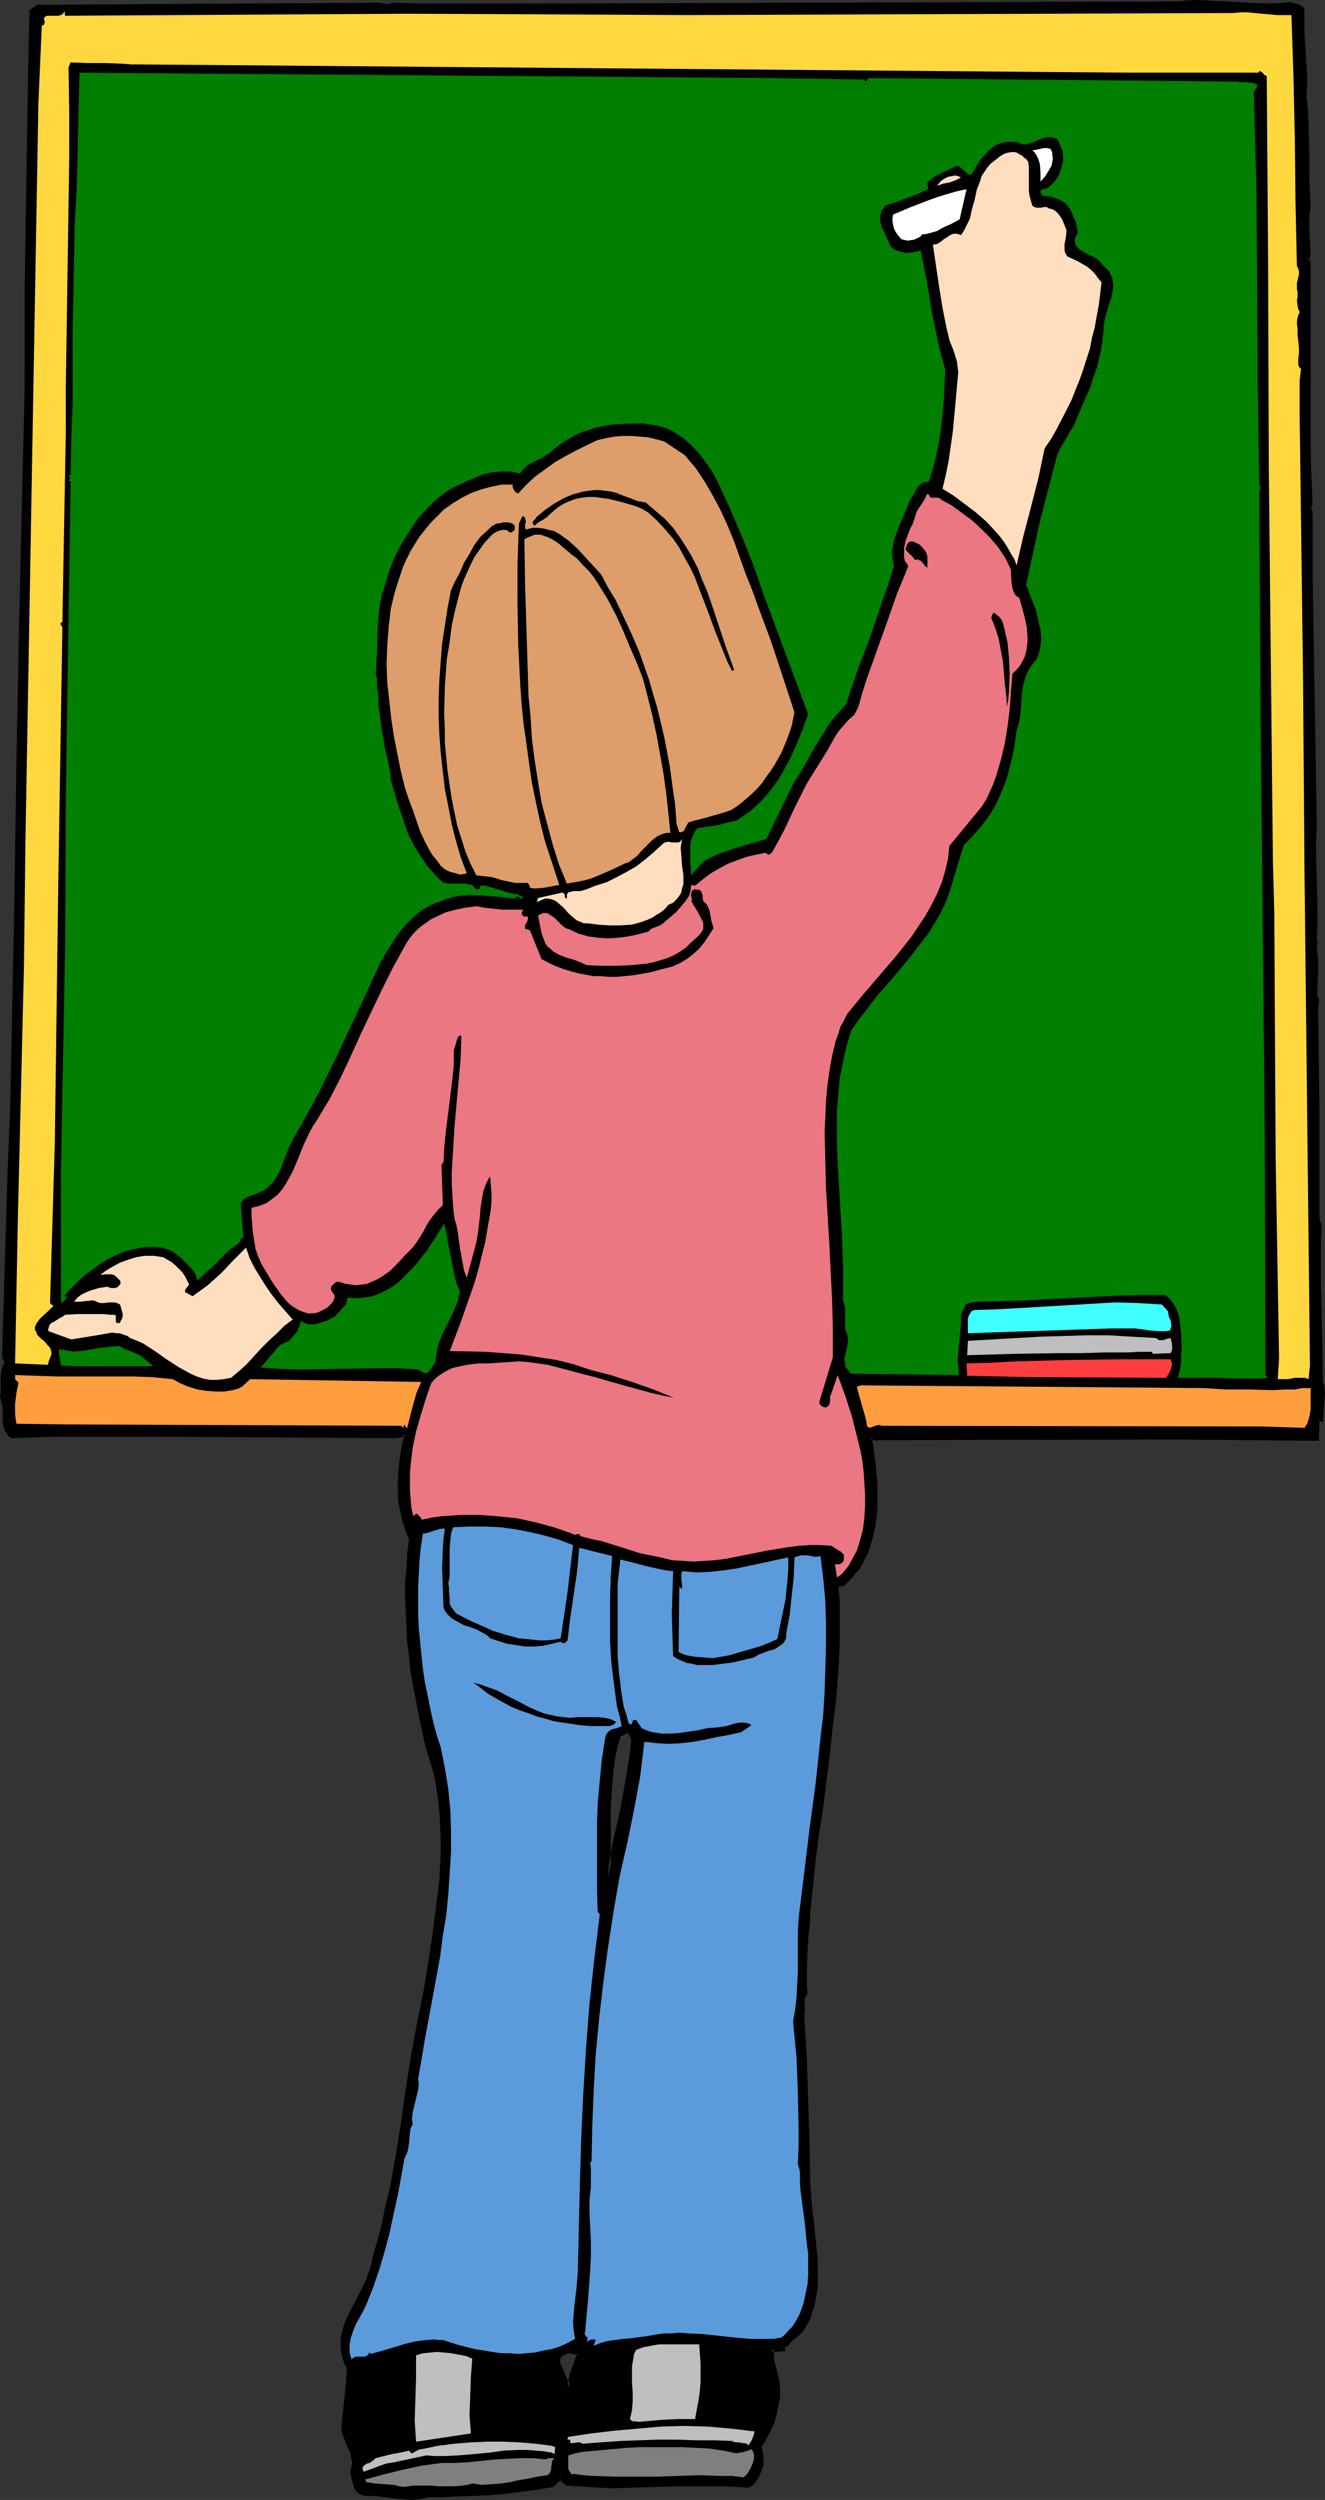 <?xml version="1.0" encoding="UTF-8" standalone="no"?>
<svg
   version="1.0"
   width="82.659mm"
   height="155.925mm"
   id="svg41"
   sodipodi:docname="Student at Chalkboard 5.wmf"
   xmlns:inkscape="http://www.inkscape.org/namespaces/inkscape"
   xmlns:sodipodi="http://sodipodi.sourceforge.net/DTD/sodipodi-0.dtd"
   xmlns="http://www.w3.org/2000/svg"
   xmlns:svg="http://www.w3.org/2000/svg">
  <rect width="100%" height="100%" fill="#333333" stroke="none"/>
  <sodipodi:namedview
     id="namedview41"
     pagecolor="#ffffff"
     bordercolor="#000000"
     borderopacity="0.25"
     inkscape:showpageshadow="2"
     inkscape:pageopacity="0.0"
     inkscape:pagecheckerboard="0"
     inkscape:deskcolor="#d1d1d1"
     inkscape:document-units="mm" />
  <defs
     id="defs1">
    <pattern
       id="WMFhbasepattern"
       patternUnits="userSpaceOnUse"
       width="6"
       height="6"
       x="0"
       y="0" />
  </defs>
  <path
     style="fill:#000000;fill-opacity:1;fill-rule:evenodd;stroke:none"
     d="m 149.337,410.118 -1.131,-2.262 -2.263,1.293 -0.485,1.778 -0.485,1.939 -0.323,2.101 -0.323,2.101 -0.485,4.201 -0.162,4.363 -0.162,8.564 v 4.201 l -0.162,4.201 1.616,-8.08 1.616,-8.08 1.616,-7.918 0.646,-4.201 z M 304.331,0.97 l 0.808,0.323 1.131,0.162 0.323,0.323 0.323,0.323 0.162,0.323 0.162,0.646 -0.162,2.262 v 2.424 l 0.646,9.857 v 2.585 l -0.162,2.424 0.485,3.07 0.162,3.07 v 6.625 6.625 l 0.162,3.232 0.162,2.909 -0.162,1.454 -0.162,1.454 v 2.909 l 0.323,2.909 v 2.909 0.323 0.162 l -0.162,0.323 v 0.162 l -0.162,0.485 0.162,0.323 0.162,0.162 0.162,6.787 -0.162,7.11 v 7.272 14.705 7.11 l 0.323,7.272 0.323,6.948 -0.323,0.162 v 0.323 0.485 l 0.162,0.646 0.162,0.646 v 15.674 l 0.808,57.688 v 3.555 3.393 l 0.162,6.625 v 6.625 3.393 l -0.162,3.393 0.162,0.323 0.162,0.323 v 0.485 l -0.162,0.485 -0.162,0.485 0.162,1.293 0.162,1.293 0.162,2.909 -0.162,3.07 -0.162,1.293 v 1.293 l 0.323,0.485 v 0.485 0.97 l -0.162,0.97 v 0.323 l 0.162,0.485 0.162,12.443 v 12.281 12.119 l 0.162,12.119 0.323,1.454 -0.162,4.363 v 4.363 l 0.162,4.525 0.162,4.525 0.162,9.534 0.162,9.534 0.162,1.131 0.162,1.131 v 2.262 l -0.323,2.101 v 2.424 h -0.808 l -0.162,4.363 -33.617,-0.323 -70.143,0.162 -0.485,0.162 h -0.323 l -0.485,-0.162 -0.323,-0.162 0.323,2.101 0.323,2.262 0.485,4.686 0.162,2.424 v 2.262 l -0.162,2.424 -0.162,2.424 -0.162,2.262 -0.485,2.262 -0.646,2.101 -0.808,2.101 -0.97,2.101 -1.131,1.778 -1.455,1.778 -1.616,1.616 h -0.485 -0.485 l -0.323,0.323 -0.323,0.323 0.162,3.393 v 3.393 3.393 3.232 l -0.323,6.464 -0.485,6.302 -0.646,6.302 -0.808,6.464 -0.808,6.302 -0.808,6.464 -0.97,6.302 -0.808,6.14 -0.646,6.14 -0.485,6.14 -0.162,2.262 -0.162,2.262 -0.323,4.848 -0.162,5.009 -0.162,2.585 0.162,2.424 -0.323,0.646 -0.162,0.485 -0.162,1.293 0.162,1.293 -0.162,0.646 -0.162,0.646 0.646,10.18 0.485,10.019 0.162,5.009 v 5.009 l 0.162,9.857 0.323,1.939 0.162,2.262 0.162,2.101 0.323,2.101 0.323,3.232 0.323,3.232 0.162,3.07 0.162,3.07 -0.162,3.07 -0.323,2.909 -0.323,1.454 -0.485,1.616 -0.646,1.454 -0.646,1.454 -0.485,0.646 -0.485,0.808 -1.131,1.131 -1.293,0.97 -0.485,0.646 -0.485,0.485 -0.162,0.162 -0.323,0.162 -0.323,0.162 -0.162,0.323 v 0.485 l -0.323,-0.162 -0.323,0.162 -0.485,0.162 h -0.646 l -0.323,-0.162 -0.485,-0.323 v 1.616 l 0.323,1.616 0.646,3.07 0.323,1.616 0.323,1.616 v 1.616 l -0.162,0.808 -0.162,0.808 -0.646,2.747 -0.808,2.585 -0.485,1.293 -0.646,1.131 -0.646,1.293 -0.808,1.131 0.162,1.131 0.162,1.454 0.162,1.293 -0.162,0.808 -0.162,0.646 -0.646,1.131 -0.485,1.293 -0.808,0.97 -0.485,0.485 -0.646,0.323 -5.333,-0.323 -5.495,-0.162 -5.495,0.162 -5.333,0.162 -5.333,0.162 h -5.333 l -5.172,-0.162 -2.586,-0.162 -2.586,-0.323 -1.616,-1.293 -1.939,1.778 -3.556,0.646 -3.717,0.485 -3.717,0.323 -3.717,0.323 -3.879,0.323 -3.717,0.162 -3.717,0.162 h -3.556 l -1.778,0.323 -1.778,0.162 h -1.778 l -1.778,-0.162 -3.717,-0.485 -1.778,-0.323 h -1.778 -0.485 l -0.485,-0.162 -0.646,-0.323 -0.485,-0.646 -0.323,-0.808 -0.323,-1.616 -0.162,-0.808 -0.323,-0.808 0.323,-0.646 0.162,-0.808 v -0.808 -0.646 l -0.323,-1.454 -0.646,-1.454 -0.646,-1.293 -0.485,-1.454 -0.162,-0.808 -0.162,-0.808 v -0.808 -0.97 l 0.323,-3.07 0.323,-3.07 0.323,-3.232 0.323,-3.07 -0.485,-0.97 -0.323,-0.808 -0.485,-1.778 -0.162,-1.778 v -1.616 l 0.323,-1.616 0.485,-1.616 0.485,-1.616 0.808,-1.616 1.616,-3.07 1.778,-3.232 0.646,-1.616 0.646,-1.616 0.485,-1.778 0.162,-1.616 1.131,-3.878 0.97,-3.878 0.97,-3.878 0.808,-3.878 1.455,-7.918 1.293,-8.08 1.293,-8.08 1.131,-7.918 1.455,-8.08 0.808,-3.878 0.97,-3.878 0.808,-6.302 0.97,-6.302 0.97,-6.302 0.646,-6.464 0.162,-3.232 0.162,-3.232 0.162,-3.232 -0.162,-3.232 -0.162,-3.232 -0.323,-3.232 -0.646,-3.07 -0.646,-3.232 -1.778,-6.464 -1.616,-6.625 -0.646,-3.393 -0.646,-3.555 -0.485,-3.393 -0.485,-3.393 -0.323,-3.555 -0.323,-3.555 -0.162,-3.393 v -3.555 -3.555 l 0.162,-3.393 0.323,-3.555 0.323,-3.393 -0.646,-1.454 -0.485,-1.293 -0.485,-1.454 -0.323,-1.616 -0.323,-1.454 -0.162,-1.616 -0.162,-3.232 v -3.232 l 0.323,-3.232 0.485,-3.232 0.646,-2.909 -2.263,0.646 -52.527,-0.485 H 27.152 22.142 12.122 l -4.687,0.162 -2.424,0.162 -2.263,0.162 -0.485,-0.485 -0.323,-0.485 -0.323,-0.646 -0.323,-0.485 -0.162,-1.131 -0.162,-1.293 v -1.131 -1.293 l -0.162,-1.293 -0.485,-1.131 0.323,-0.97 v -0.97 -3.232 l 0.162,-0.97 0.162,-0.97 0.485,-0.808 -0.646,-1.454 1.455,-43.63 0.485,-15.998 0.485,-16.159 0.646,-32.318 0.485,-32.641 L 4.849,146.563 6.142,91.137 6.303,68.03 7.111,17.29 7.273,2.585 8.889,1.454 89.699,1.131 l 0.808,0.162 0.808,0.162 0.808,-0.162 0.646,-0.162 5.172,0.162 h 5.495 35.072 l 42.668,-0.162 56.567,-0.162 41.213,-0.323 0.162,-0.162 h 3.071 l 3.232,0.162 6.142,0.323 3.071,0.162 h 3.071 3.232 z M 136.408,554.742 l -1.778,-0.485 -1.131,0.323 -0.808,0.162 -0.646,0.485 -0.323,0.485 v 0.485 0.646 l 0.162,0.646 0.323,0.646 1.293,3.07 0.323,0.646 0.162,0.808 v 0.808 l -0.162,0.646 0.162,-1.131 0.323,-1.293 0.646,-2.262 z"
     id="path1" />
  <path
     style="fill:#000000;fill-opacity:1;fill-rule:evenodd;stroke:none"
     d="m 149.66,410.118 -1.293,-2.747 -2.748,1.454 -0.646,2.101 -0.485,1.939 v 0 l -0.323,1.939 -0.323,2.101 -0.323,4.201 v 0.162 l -0.323,4.363 v 8.564 4.201 l -0.162,4.201 h 0.808 l 1.455,-8.08 1.778,-7.918 1.455,-8.08 0.646,-4.04 0.485,-4.363 h -0.808 l -0.485,4.201 -0.646,4.04 -1.455,8.08 -1.778,7.918 -1.455,8.08 0.808,0.162 0.162,-4.201 v -4.201 -8.564 l 0.323,-4.363 v 0 l 0.323,-4.201 0.323,-2.101 0.323,-1.939 v 0 l 0.485,-1.939 0.646,-1.939 -0.323,0.323 2.263,-1.131 -0.485,-0.162 1.131,2.262 -0.162,-0.323 z"
     id="path2" />
  <path
     style="fill:#000000;fill-opacity:1;fill-rule:evenodd;stroke:none"
     d="m 304.331,1.293 h -0.162 l 0.97,0.323 0.97,0.323 v 0 l 0.323,0.162 v 0 l 0.323,0.162 h -0.162 l 0.162,0.323 v -0.162 0.646 0 2.262 2.424 l 0.646,9.857 v 2.585 l -0.162,2.424 v 0 l 0.323,3.07 v 0 l 0.162,3.07 0.162,6.625 v 6.625 l 0.162,3.232 v 0 l 0.162,3.07 v -0.162 l -0.162,1.454 -0.162,1.293 v 3.07 l 0.162,2.909 v 0 l 0.162,2.909 v 0.323 -0.162 0.162 0 l -0.162,0.323 -0.162,0.323 -0.162,0.646 0.323,0.323 0.323,0.323 -0.162,-0.323 v 6.787 14.382 14.705 7.11 l 0.162,7.272 0.323,6.948 0.162,-0.323 -0.323,0.162 -0.162,0.485 v 0.808 l 0.162,0.646 v -0.162 l 0.162,0.646 v 0 15.674 l 0.97,57.688 -0.162,3.555 v 3.393 l 0.162,6.625 0.162,6.625 v 3.393 l -0.162,3.555 0.162,0.323 v 0 l 0.162,0.323 -0.162,-0.162 v 0.485 -0.162 l -0.162,0.485 v 0.646 l 0.162,1.454 0.162,1.293 v -0.162 2.909 l -0.162,3.07 v 1.293 0 l -0.162,1.454 0.323,0.646 v -0.162 l 0.162,0.485 v -0.162 0.97 0 l -0.162,0.808 v 0.646 0.485 -0.162 l 0.162,12.443 0.162,12.281 v 12.119 12.281 l 0.485,1.454 v -0.162 0 l -0.162,4.363 v 4.363 4.525 l 0.323,14.058 0.162,9.534 0.323,1.293 v -0.162 l 0.162,1.131 v 0 l -0.162,2.262 v -0.162 l -0.162,2.262 v 0 l -0.162,2.424 0.485,-0.485 -1.131,0.162 -0.323,4.686 0.485,-0.323 -33.617,-0.323 -70.143,0.162 -0.485,0.162 h 0.162 l -0.485,-0.162 h 0.162 l -0.485,-0.162 -1.131,-0.323 0.485,2.909 0.323,2.262 0.485,4.525 0.162,2.424 v 0 2.262 2.424 0 l -0.162,2.262 -0.323,2.424 -0.485,2.262 v -0.162 l -0.646,2.101 -0.646,2.262 v -0.162 l -0.97,1.939 v 0 l -1.293,1.939 h 0.162 l -1.455,1.778 v -0.162 l -1.616,1.616 h 0.323 -0.646 -0.323 l -0.646,0.323 -0.485,0.485 0.323,3.555 v 3.393 3.393 3.232 l -0.323,6.464 v -0.162 l -0.646,6.464 -0.646,6.302 -0.646,6.302 -0.808,6.464 -0.808,6.464 -0.97,6.14 -0.808,6.302 -0.646,6.14 -0.646,6.14 v 0 2.262 0 l -0.323,2.262 -0.323,4.848 v 0 l -0.162,5.009 v 2.585 l 0.162,2.424 v -0.162 l -0.323,0.646 -0.323,0.646 v 1.293 0 1.293 0 0.646 -0.162 l -0.162,0.808 0.646,10.18 0.323,10.019 0.323,10.019 0.162,9.857 v 0 l 0.162,2.101 0.162,2.101 v 0 l 0.162,2.101 v 0 l 0.323,2.101 0.323,3.232 0.323,3.232 0.323,3.07 v 0 3.07 3.07 -0.162 l -0.485,3.07 v -0.162 l -0.323,1.454 -0.485,1.616 -0.485,1.454 v 0 l -0.646,1.454 v 0 l -0.485,0.646 -0.485,0.646 v 0 l -1.131,1.131 -1.293,1.131 -0.485,0.485 -0.485,0.646 0.162,-0.162 -0.323,0.162 v 0 l -0.162,0.162 h -0.162 l -0.323,0.162 -0.162,0.485 v 0.646 l 0.485,-0.485 h -0.485 -0.323 v 0 l -0.646,0.162 h 0.162 -0.646 l 0.162,0.162 -0.323,-0.323 v 0.162 l -0.97,-0.808 v 2.424 l 0.162,1.616 v 0.162 l 0.808,3.07 0.323,1.616 v -0.162 l 0.162,1.616 v 0 1.616 0 0.808 l -0.323,0.808 v -0.162 l -0.485,2.747 -0.808,2.585 v 0 l -0.485,1.293 1.131,-0.97 h 0.162 l 0.808,-2.585 0.485,-2.747 v -0.162 l 0.323,-0.808 v -0.808 0 -1.616 0 l -0.162,-1.616 v -0.162 l -0.323,-1.454 -0.808,-3.232 v 0.162 l -0.162,-1.616 v 0 -1.616 l -0.646,0.323 0.323,0.323 0.485,0.162 h 0.808 l 0.646,-0.162 v 0 h 0.323 -0.162 l 0.808,0.162 v -0.97 l -0.162,0.162 0.162,-0.323 -0.162,0.162 0.323,-0.162 v 0 l 0.323,-0.162 v 0 l 0.323,-0.162 0.485,-0.646 v 0 l 0.485,-0.485 1.131,-0.97 1.293,-1.131 v -0.162 l 0.485,-0.646 0.485,-0.646 v -0.162 l 0.808,-1.454 v 0 l 0.485,-1.616 0.485,-1.454 0.323,-1.454 v -0.162 l 0.485,-2.909 v 0 -3.07 -3.07 0 l -0.323,-3.232 -0.323,-3.07 -0.323,-3.393 -0.323,-2.101 v 0.162 l -0.162,-2.101 v -0.162 l -0.162,-2.101 -0.162,-2.101 v 0.162 l -0.162,-9.857 -0.323,-10.019 -0.323,-10.019 -0.646,-10.18 v 0.162 l 0.162,-0.646 v -0.162 -0.646 0 -1.293 0.162 -1.293 0 l 0.162,-0.485 v 0 l 0.485,-0.646 -0.162,-2.585 v -2.585 l 0.162,-5.009 v 0.162 l 0.323,-4.848 0.323,-2.424 v 0 -2.262 0.162 l 0.646,-6.14 0.646,-6.302 0.808,-6.14 0.97,-6.14 0.808,-6.625 0.808,-6.302 0.646,-6.302 0.808,-6.302 0.485,-6.464 v 0 l 0.323,-6.464 v -3.232 -3.393 -3.393 l -0.323,-3.393 v 0.323 l 0.323,-0.485 -0.162,0.162 0.323,-0.162 v 0 h 0.323 v 0 l 0.646,-0.162 1.616,-1.616 v 0 l 1.455,-1.778 h 0.162 l 1.131,-1.939 v 0 l 0.97,-2.101 h 0.162 l 0.646,-2.101 0.646,-2.101 v -0.162 l 0.485,-2.262 0.323,-2.262 0.162,-2.424 v 0 -2.424 -2.262 -0.162 l -0.162,-2.262 -0.485,-4.686 -0.323,-2.262 -0.323,-2.101 -0.485,0.485 h 0.323 l 0.485,0.162 0.646,0.162 0.485,-0.162 H 206.874 l 70.143,-0.162 33.94,0.323 0.162,-4.848 -0.323,0.323 h 1.131 l 0.162,-2.747 v 0.162 l 0.162,-2.262 v 0 l 0.162,-2.262 v 0 l -0.162,-1.131 v -0.162 l -0.323,-1.131 v 0.162 l -0.162,-9.534 -0.323,-14.058 v -4.525 -4.363 l 0.162,-4.363 v 0 l -0.485,-1.616 v 0.162 -12.119 -12.119 l -0.162,-12.281 -0.162,-12.443 v 0 -0.485 0 -0.323 0 l 0.162,-0.97 v -0.97 l -0.162,-0.646 -0.323,-0.485 v 0.323 l 0.162,-1.293 v -0.162 -1.293 l 0.162,-3.07 v -2.909 0 l -0.162,-1.293 -0.162,-1.293 v 0.162 -0.485 l 0.162,-0.646 v -0.646 l -0.162,-0.323 -0.162,-0.323 0.162,0.162 0.162,-3.393 v -3.393 l -0.162,-6.625 -0.162,-6.625 v -3.393 l 0.162,-3.555 -0.97,-57.688 v -15.836 l -0.162,-0.485 v -0.162 l -0.162,-0.646 v 0.162 -0.485 0.162 -0.323 0.162 l 0.323,-0.323 -0.323,-7.11 -0.162,-7.272 V 97.601 82.896 68.515 61.566 l -0.485,-0.323 0.162,0.162 -0.162,-0.323 v 0.323 l 0.162,-0.485 v 0 l 0.162,-0.162 v -0.323 h 0.162 v -0.323 -0.323 l -0.162,-2.909 v -0.162 l -0.162,-2.909 v 0.162 -2.909 0 l 0.162,-1.293 0.162,-1.616 -0.162,-3.07 v 0.162 l -0.162,-3.232 v -6.625 l -0.162,-6.625 -0.162,-3.07 v 0 l -0.323,-3.07 v 0 l 0.162,-2.424 V 17.613 L 307.563,7.756 V 5.333 3.07 2.909 2.262 L 307.402,1.778 306.917,1.454 306.432,1.131 305.301,0.808 304.331,0.485 Z"
     id="path3" />
  <path
     style="fill:#000000;fill-opacity:1;fill-rule:evenodd;stroke:none"
     d="m 181.015,572.841 -0.646,1.131 -0.808,1.293 v -0.162 l -0.808,1.293 0.162,1.454 0.323,1.293 v 0 1.293 0 0.646 0 l -0.323,0.646 v -0.162 l -0.485,1.293 -0.485,1.293 v -0.162 l -0.808,1.131 0.162,-0.162 -0.485,0.323 -0.646,0.485 0.162,-0.162 -5.333,-0.323 h -5.495 -5.495 l -5.333,0.162 -5.333,0.162 -5.333,0.162 -5.172,-0.323 -2.586,-0.162 v 0 l -2.586,-0.162 0.162,0.162 -1.778,-1.616 -2.101,2.101 0.162,-0.162 -3.556,0.485 -3.717,0.485 -3.879,0.485 -3.717,0.323 h 0.162 l -3.879,0.162 -3.717,0.162 -3.717,0.162 h -3.556 l -1.939,0.485 h 0.162 l -1.939,0.162 h 0.162 l -1.778,-0.162 v 0 l -1.778,-0.162 -3.717,-0.485 -1.778,-0.162 v 0 h -1.778 v 0 l -0.485,-0.162 v 0 h -0.323 v 0 l -0.646,-0.485 0.162,0.162 -0.485,-0.485 v 0 l -0.323,-0.808 0.162,0.162 -0.485,-1.616 -0.162,-0.808 v -0.162 l -0.162,-0.808 v 0.323 l 0.162,-0.646 v -0.162 l 0.162,-0.646 v -0.162 l 0.162,-0.646 v -0.162 l -0.162,-0.646 v -0.162 l -0.323,-1.293 v -0.162 l -0.646,-1.454 -0.646,-1.454 -0.485,-1.293 v 0 l -0.162,-0.808 -0.162,-0.808 v -0.808 0.162 l 0.162,-0.808 0.323,-3.232 0.323,-3.07 0.323,-3.232 0.162,-3.07 -0.485,-1.131 v 0.162 l -0.323,-0.97 -0.485,-1.778 v 0.162 l -0.162,-1.778 v 0 -1.616 0 l 0.323,-1.616 v 0.162 l 0.485,-1.616 v 0 l 0.646,-1.616 v 0 l 0.646,-1.616 1.616,-3.07 1.778,-3.232 0.646,-1.616 v 0 l 0.646,-1.778 0.485,-1.616 v 0 l 0.323,-1.778 v 0 l 1.131,-3.717 0.97,-3.878 0.97,-3.878 0.808,-3.878 v -0.162 l 1.455,-7.918 1.293,-7.918 1.131,-8.241 1.293,-7.918 1.455,-7.918 0.808,-4.04 v 0.162 l 0.808,-4.04 v 0 l 0.97,-6.302 0.97,-6.302 0.808,-6.302 0.808,-6.464 0.162,-3.232 v 0 l 0.162,-3.232 v -3.232 l -0.162,-3.232 -0.162,-3.232 v 0 l -0.323,-3.232 -0.485,-3.232 -0.646,-3.07 v -0.162 l -1.939,-6.464 -1.455,-6.625 v 0 l -0.646,-3.232 -0.646,-3.555 -0.646,-3.393 -0.323,-3.555 -0.485,-3.393 v 0 l -0.162,-3.555 -0.162,-3.393 -0.162,-3.555 v -3.555 l 0.323,-3.393 v 0 l 0.162,-3.555 0.485,-3.555 -0.646,-1.454 v 0.162 l -0.485,-1.454 -0.485,-1.454 -0.323,-1.454 v 0 l -0.323,-1.616 -0.323,-1.454 v 0 l -0.162,-3.232 0.162,-3.232 v 0 l 0.323,-3.232 0.485,-3.07 v 0 l 0.646,-3.393 -2.909,0.485 h 0.162 L 40.89,337.887 H 27.152 22.142 12.122 l -4.687,0.162 -4.687,0.162 0.323,0.162 -0.485,-0.485 v 0 l -0.323,-0.485 -0.323,-0.485 v 0 l -0.323,-0.485 0.162,0.162 -0.323,-1.293 v 0.162 -1.293 -1.131 -1.293 -0.162 L 1.131,330.292 0.808,329.161 v 0.162 l 0.162,-0.808 v -0.162 -0.97 -3.232 0 l 0.162,-0.97 v 0.162 l 0.323,-0.97 v 0 l 0.485,-0.97 -0.808,-1.616 0.162,0.162 1.293,-43.63 0.646,-15.998 0.323,-16.159 0.646,-32.318 0.485,-32.641 0.646,-32.641 1.293,-55.426 V 68.03 L 7.435,17.29 7.758,2.585 7.435,2.909 9.051,1.778 8.889,1.939 89.699,1.454 h -0.162 l 0.808,0.162 0.97,0.162 0.808,-0.162 h 0.162 L 92.932,1.454 h -0.162 l 5.172,0.162 h 5.495 35.072 l 99.235,-0.323 41.375,-0.162 0.162,-0.323 -0.162,0.162 3.071,-0.162 3.232,0.162 9.212,0.485 3.071,0.162 h 3.232 L 304.331,1.293 V 0.485 l -3.394,0.323 h -3.232 L 294.634,0.646 285.421,0.162 282.189,0 l -3.232,0.162 -0.323,0.323 0.323,-0.162 -41.213,0.162 -99.235,0.323 H 103.437 97.942 l -5.172,-0.162 -0.808,0.162 h 0.162 l -0.808,0.162 v 0 L 90.507,0.808 89.699,0.646 8.727,1.131 6.95,2.424 6.626,17.29 5.818,68.03 v 23.108 l -1.293,55.426 -0.646,32.641 -0.485,32.641 -0.646,32.318 -0.323,16.159 -0.646,15.998 -1.293,43.63 0.646,1.616 v -0.323 l -0.485,0.808 -0.323,1.131 -0.162,0.97 v 0 3.232 0.97 0 L 0,329.323 l 0.323,1.293 v 0 l 0.323,1.131 v 0 1.293 1.131 1.293 0 l 0.323,1.293 0.162,0.485 v 0.162 l 0.485,0.485 0.323,0.646 0.808,0.485 4.687,-0.162 4.687,-0.162 h 10.02 5.01 13.738 l 52.527,0.323 2.424,-0.485 -0.485,-0.485 -0.646,2.909 v 0 l -0.485,3.07 -0.323,3.232 v 0.162 l -0.162,3.232 0.162,3.232 v 0 l 0.323,1.616 0.323,1.616 v 0 l 0.323,1.454 0.485,1.454 0.485,1.454 v 0 l 0.646,1.454 v -0.323 l -0.485,3.555 -0.162,3.393 v 0.162 l -0.323,3.393 v 3.555 l 0.162,3.555 0.162,3.393 0.162,3.555 v 0 l 0.485,3.555 0.323,3.555 0.646,3.393 0.646,3.393 0.646,3.393 v 0 l 1.455,6.787 1.939,6.464 v -0.162 l 0.646,3.232 0.485,3.232 0.323,3.232 v -0.162 l 0.162,3.232 0.162,3.232 v 3.232 l -0.162,3.232 v -0.162 l -0.162,3.232 -0.808,6.464 -0.808,6.464 -0.97,6.302 -0.97,6.14 v 0 l -0.808,3.878 v 0.162 l -0.808,3.878 -1.455,7.918 -1.293,8.08 -1.131,8.08 -1.293,7.918 -1.455,8.08 v -0.162 l -0.97,3.878 -0.808,4.04 -0.97,3.717 -1.131,3.878 v 0 l -0.323,1.778 v 0 l -0.485,1.616 -0.646,1.616 h 0.162 l -0.808,1.616 -1.616,3.232 -1.616,3.07 -0.808,1.616 v 0 l -0.646,1.616 v 0 l -0.485,1.616 v 0.162 l -0.323,1.616 v 0 1.616 0.162 l 0.162,1.616 0.485,1.778 0.323,0.97 0.162,0.162 0.485,0.808 -0.162,-0.162 -0.162,2.909 -0.323,3.232 -0.323,3.07 -0.323,3.232 -0.162,0.97 v 0.808 l 0.162,0.808 0.162,0.808 0.162,0.162 0.485,1.454 0.646,1.454 0.646,1.293 h -0.162 l 0.323,1.454 v -0.162 l 0.162,0.808 v -0.162 l -0.162,0.808 v -0.162 l -0.162,0.808 v 0 l -0.162,0.808 0.162,0.97 v -0.162 l 0.162,0.97 0.485,1.616 0.323,0.808 0.485,0.646 0.808,0.485 0.485,0.162 v 0 l 0.485,0.162 h 0.162 1.778 v 0 l 1.778,0.162 3.556,0.485 1.778,0.162 h 0.162 l 1.778,0.162 v 0 l 1.939,-0.162 v 0 l 1.778,-0.485 h -0.162 3.556 l 3.717,-0.162 3.717,-0.162 3.879,-0.162 v 0 l 3.717,-0.323 3.717,-0.485 3.879,-0.485 3.717,-0.646 1.939,-1.778 h -0.646 l 1.778,1.454 2.586,0.162 h 0.162 l 2.586,0.162 5.172,0.323 5.333,-0.162 5.333,-0.162 5.333,-0.162 h 5.495 5.495 l 5.495,0.323 0.646,-0.323 0.646,-0.485 0.808,-1.131 0.646,-1.293 0.485,-1.131 v -0.162 l 0.323,-0.646 v -0.808 -1.293 -0.162 l -0.323,-1.293 -0.162,-1.131 v 0.162 l 0.808,-1.131 v 0 l 0.646,-1.293 0.646,-1.131 0.485,-1.293 z"
     id="path4" />
  <path
     style="fill:#000000;fill-opacity:1;fill-rule:evenodd;stroke:none"
     d="m 136.892,554.581 -2.263,-0.646 -1.131,0.162 h -0.162 l -0.808,0.323 -0.808,0.485 -0.323,0.646 -0.162,0.646 v 0.646 l 0.162,0.808 h 0.162 l 0.162,0.646 1.455,3.07 v 0 l 0.323,0.646 v 0 0.808 l 0.162,0.646 v -0.162 l -0.162,0.808 0.808,0.162 0.162,-1.293 0.162,-1.131 v 0 l 0.646,-2.262 1.616,-5.009 -0.808,0.162 -1.616,4.525 -0.646,2.424 v 0 l -0.162,1.131 -0.162,1.293 0.808,0.162 0.162,-0.808 -0.162,-0.808 v -0.808 l -0.323,-0.808 h -0.162 l -1.293,-3.07 -0.323,-0.646 v 0 l -0.162,-0.646 v 0.162 -0.646 0.162 l 0.162,-0.646 v 0.162 l 0.162,-0.485 v 0.162 l 0.485,-0.323 v 0 l 0.808,-0.323 h -0.162 l 1.131,-0.162 h -0.162 l 1.778,0.485 -0.162,-0.485 z"
     id="path5" />
  <path
     style="fill:#ffd83f;fill-opacity:1;fill-rule:evenodd;stroke:none"
     d="m 96.002,3.232 66.264,0.323 128.65,-0.485 1.616,-0.162 h 1.616 l 3.394,0.323 3.556,0.323 h 1.616 1.778 l 0.485,14.543 0.323,14.866 0.162,14.866 0.323,14.866 0.323,0.646 0.162,0.646 v 0.646 l -0.162,0.808 -0.323,1.293 v 0.646 0.808 l 0.162,0.646 v 0.646 0.646 l -0.162,0.646 0.162,1.293 0.162,0.808 0.323,0.646 -0.485,1.293 -0.162,1.293 0.162,1.454 v 1.454 l 0.323,2.909 v 1.293 l -0.162,1.454 v 1.293 l 0.162,0.485 0.485,0.485 -0.323,2.747 v 2.747 2.747 2.585 l 0.808,62.697 0.323,43.63 1.293,117.8 -0.323,3.232 -0.808,-0.323 h -0.808 -1.616 l -1.616,0.323 h -1.778 -0.646 l 0.323,-4.848 -0.808,-47.185 -0.323,-58.011 -0.323,-11.958 -0.97,-93.238 -0.162,-48.154 -0.323,-43.791 v 0 l -0.323,-0.162 -0.323,-0.162 -0.323,-0.485 -0.323,-0.162 -0.162,-0.162 h -0.323 l -0.162,0.323 H 265.542 L 33.132,15.19 H 31.031 L 29.092,15.028 24.89,14.866 H 20.687 l -4.041,-0.162 -0.485,1.131 0.162,10.827 v 10.665 l -0.323,21.653 -0.323,21.492 -0.162,10.827 v 10.665 l -0.808,44.599 -0.485,0.485 0.485,0.808 -0.97,60.758 -0.808,60.597 -1.131,37.974 0.323,0.323 0.323,0.162 0.162,0.162 -0.97,0.97 -2.263,2.101 -0.808,1.131 -0.323,0.808 v 0.646 l 0.323,0.485 0.162,0.646 0.808,0.808 0.97,0.808 0.808,0.97 0.485,0.485 0.162,0.485 0.162,0.485 v 0.646 l -0.323,0.808 -0.323,0.808 -0.162,0.808 L 3.556,321.405 4.202,287.794 5.657,227.52 5.98,199.403 9.051,24.4 9.859,5.979 H 10.182 L 10.344,5.817 10.505,5.494 V 5.171 4.848 L 10.344,4.525 10.505,4.04 10.99,3.717 h 0.646 0.646 0.808 0.646 l 0.646,-0.162 0.485,-0.323 0.162,-0.323 0.162,-0.323 0.162,1.131 z"
     id="path6" />
  <path
     style="fill:#007f00;fill-opacity:1;fill-rule:evenodd;stroke:none"
     d="m 225.622,324.152 -24.89,-0.323 -0.646,-0.646 -0.485,-0.646 -0.323,-0.485 v -0.646 l -0.162,-0.646 V 320.112 l 0.323,-1.293 0.323,-1.293 0.162,-1.454 v -0.646 l -0.162,-0.646 -0.162,-0.808 -0.323,-0.646 v -2.747 -0.808 -0.97 -0.808 l -0.323,-0.808 -0.162,-0.808 v -4.04 -4.04 l -0.323,-8.08 -0.485,-8.08 -0.485,-8.241 -0.162,-4.04 v -3.878 -4.04 l 0.323,-3.878 0.323,-3.878 0.808,-3.878 0.808,-3.717 1.131,-3.717 1.455,-2.101 1.616,-2.101 3.232,-4.201 3.556,-4.04 3.394,-4.04 3.232,-4.201 1.616,-2.101 1.455,-2.262 1.293,-2.262 1.131,-2.262 0.97,-2.424 0.808,-2.585 2.748,-9.049 1.455,-1.454 1.293,-1.454 1.293,-1.454 1.131,-1.454 1.131,-1.616 0.97,-1.616 0.808,-1.616 1.455,-3.393 0.646,-1.778 0.97,-3.717 0.808,-3.717 0.485,-3.717 0.646,-2.101 0.323,-2.262 0.162,-2.262 0.162,-2.262 0.323,-2.101 0.323,-0.97 0.323,-1.131 0.485,-0.97 0.485,-0.97 0.646,-0.808 0.808,-0.97 0.485,-1.131 0.323,-1.131 0.162,-1.131 0.162,-1.131 v -1.131 l -0.162,-1.131 -0.485,-2.262 -0.485,-2.262 -0.808,-2.101 -1.616,-4.201 1.616,-7.433 1.616,-7.433 1.939,-7.433 1.939,-7.433 0.323,-1.131 0.485,-1.131 1.293,-2.101 1.293,-2.262 0.646,-0.97 0.485,-1.131 2.263,-5.333 1.131,-2.424 0.808,-2.585 0.97,-2.747 0.646,-2.747 0.485,-2.747 0.323,-2.909 v -0.97 l 0.162,-0.97 0.485,-2.101 0.646,-2.101 0.646,-1.939 0.162,-1.131 0.162,-0.97 v -0.97 l -0.162,-0.97 -0.323,-0.808 -0.485,-0.97 -0.808,-0.808 -0.808,-0.808 -0.323,-0.485 -0.485,-0.485 -1.131,-0.808 -1.455,-0.646 -1.131,-0.646 -0.646,-0.323 -0.485,-0.485 -0.485,-0.485 -0.162,-0.323 -0.162,-0.646 V 56.395 l 0.323,-0.808 0.485,-0.808 -0.323,-1.293 -0.323,-1.293 -0.485,-1.131 -0.485,-1.131 -0.646,-1.131 -0.808,-0.97 -1.131,-0.646 -0.646,-0.323 -0.646,-0.162 -0.323,-0.162 -0.646,-0.162 -0.97,-0.162 h -0.485 l -0.485,-0.162 -0.323,-0.323 -0.162,-0.485 v -0.162 l 0.162,-0.323 0.485,-0.162 0.646,-0.162 0.485,-0.162 0.97,-0.808 0.808,-0.97 0.646,-0.97 0.485,-1.131 0.323,-1.293 0.323,-1.131 v -1.293 l -0.162,-1.293 -0.485,-0.97 -0.323,-0.808 -0.162,-0.323 -0.323,-0.485 -0.323,-0.162 -0.485,-0.162 -0.646,-0.162 h -0.646 l -1.131,0.323 -1.131,0.323 -0.97,0.485 -1.131,0.323 -0.97,0.323 -1.131,-0.162 -0.485,-0.323 -0.485,-0.162 h -2.101 l -1.131,0.162 -0.97,0.323 -0.808,0.323 -0.808,0.646 -0.808,0.646 -0.646,0.808 -1.131,1.131 -0.808,1.293 -0.646,1.131 -0.808,1.293 h -0.323 l -0.485,-0.162 -0.808,-0.646 -0.808,-0.808 -0.485,-0.323 -0.485,-0.162 -3.556,1.616 -1.778,0.97 -0.808,0.646 -0.808,0.646 0.162,1.616 -2.424,1.131 -2.586,0.97 -2.586,0.97 -2.586,0.808 -0.323,0.646 -0.485,0.485 -0.162,0.646 -0.162,0.646 v 1.131 l 0.323,1.293 0.485,1.131 0.646,1.293 0.485,1.131 0.485,1.131 0.646,0.646 0.97,0.485 0.808,0.162 0.97,0.323 h 0.97 l 0.97,-0.162 0.97,-0.162 0.808,-0.323 1.455,7.11 1.131,7.11 1.455,7.11 0.808,3.393 0.97,3.393 -0.323,6.948 -0.323,3.393 -0.323,3.232 -0.485,3.393 -0.646,3.232 -0.808,3.232 -0.97,3.07 h -0.485 -0.485 l -0.646,0.323 -0.646,0.485 -0.485,0.646 -0.808,1.454 -0.485,0.808 -0.485,0.646 -0.646,1.778 -0.808,1.939 -1.616,3.878 -0.646,1.939 -0.323,1.939 -0.162,0.97 0.162,1.131 0.162,0.97 0.162,0.97 -1.293,4.201 -1.455,4.04 -2.748,8.241 -3.071,8.08 -2.748,8.08 -1.939,2.101 -1.778,2.101 -1.455,2.424 -1.455,2.262 -1.455,2.424 -1.293,2.424 -1.455,2.424 -1.455,2.262 -6.465,13.25 -3.879,1.131 -3.717,1.131 -1.939,0.646 -1.778,0.646 -1.778,0.808 -1.778,0.97 -2.909,3.232 v -1.293 -0.646 l -0.162,-0.808 v -3.07 -1.454 l 0.323,-1.454 0.646,-1.293 0.323,-0.646 0.485,-0.485 2.263,-0.323 2.424,-0.323 2.263,-0.646 2.263,-0.485 1.616,-1.131 1.616,-1.131 1.455,-1.293 1.455,-1.454 1.131,-1.293 1.293,-1.616 1.131,-1.616 0.97,-1.616 1.778,-3.232 1.616,-3.555 1.455,-3.555 1.293,-3.555 -2.586,-6.948 -2.586,-6.948 -5.172,-13.897 -2.424,-6.948 -2.748,-6.948 -2.909,-6.787 -3.071,-6.625 -1.131,-2.101 -1.455,-2.101 -1.455,-1.939 -1.778,-1.939 -1.939,-1.778 -0.97,-0.646 -0.97,-0.646 -1.131,-0.646 -0.97,-0.485 -1.131,-0.323 -1.131,-0.323 -3.232,-0.485 h -3.232 l -3.232,0.162 -1.616,0.162 -1.616,0.323 -1.616,0.323 -1.455,0.485 -1.616,0.485 -1.455,0.646 -1.455,0.808 -1.455,0.808 -1.293,0.97 -1.293,0.97 -0.808,0.808 -1.131,0.646 -0.97,0.646 -1.131,0.485 -1.131,0.646 -0.97,0.485 -0.97,0.97 -0.808,0.97 -1.131,-0.323 -1.131,-0.162 h -0.97 -1.131 l -2.101,0.162 -2.101,0.485 -1.939,0.808 -1.939,0.808 -3.717,1.778 -1.455,0.97 -1.293,0.97 -1.293,1.131 -1.293,1.293 -2.424,2.585 -1.939,2.909 -1.939,3.07 -1.616,3.07 -1.293,3.232 -0.97,3.232 -0.808,2.585 -0.485,2.585 -0.323,2.747 -0.162,2.747 -0.162,5.494 -0.323,5.494 0.323,0.323 v 0.485 0.808 0.97 0.485 l 0.162,0.323 0.162,1.616 v 1.778 l 0.485,3.555 0.485,3.555 0.646,3.555 0.485,1.778 0.646,3.393 0.162,1.939 0.97,3.232 0.97,3.232 1.131,3.232 1.131,3.232 1.616,3.07 0.808,1.293 0.97,1.454 0.97,1.454 1.131,1.293 1.131,1.293 1.455,1.293 0.97,0.323 h 0.97 1.131 1.131 0.97 l 0.97,0.162 0.485,0.162 0.485,0.162 0.323,0.485 0.485,0.485 0.162,-0.162 h 0.323 0.162 l 0.162,-0.162 v -0.646 h 1.131 l 1.293,0.323 2.101,0.646 2.101,0.646 1.293,0.323 1.131,0.162 0.162,0.162 0.162,0.162 h 0.323 l 0.323,0.162 v 0.646 l -0.485,-0.323 -0.485,-0.323 h -0.323 l -0.162,0.162 -0.162,0.162 -0.162,0.323 v -0.162 l -4.364,-0.485 -4.525,-0.323 h -2.263 l -2.263,0.162 -1.939,0.485 -1.131,0.323 -0.97,0.485 -1.131,0.323 -1.131,0.485 -1.131,0.646 -1.131,0.646 -1.939,1.616 -1.778,1.778 -1.616,1.939 -1.455,2.101 -1.293,2.101 -1.293,2.101 -5.01,10.827 -5.01,10.665 -2.586,5.333 -2.586,5.171 -2.909,5.333 -2.909,5.171 -0.808,1.616 -0.646,1.616 -1.293,3.393 -0.808,1.616 -0.97,1.616 -0.646,0.646 -0.646,0.646 -0.808,0.646 -0.97,0.485 -1.293,0.485 -1.293,0.485 -0.646,0.323 -0.646,0.323 -0.323,0.485 -0.485,0.485 0.646,8.403 -0.323,-0.162 -0.162,0.162 -0.162,0.162 -0.162,0.485 -0.162,0.323 -1.293,0.97 -1.293,0.97 -2.424,2.424 -1.131,1.131 -1.293,1.131 -2.424,2.262 -0.323,-1.131 -0.646,-1.131 -0.808,-0.97 -0.97,-0.97 -0.97,-0.97 -0.97,-0.808 -1.131,-0.808 -0.97,-0.485 -1.778,-0.485 -1.778,-0.162 h -1.778 l -1.778,0.323 -1.778,0.323 -1.616,0.485 -1.616,0.646 -1.616,0.808 -1.455,0.808 -1.455,0.97 -1.455,1.131 -1.455,0.97 -2.586,2.424 -2.424,2.585 0.323,0.323 0.162,-0.162 0.162,0.162 -0.162,0.162 -0.323,0.485 -0.485,0.485 -0.485,0.323 v -31.349 l 0.97,-52.194 0.162,-35.712 1.131,-72.716 v -0.485 -0.646 -0.485 l -0.162,-0.162 -0.323,-0.162 0.162,-0.162 0.162,-0.162 v -0.323 l -0.162,-0.323 -0.162,-0.323 h 0.485 l 0.162,-8.403 0.323,-8.403 V 78.372 l 0.162,-8.403 0.162,-8.564 0.162,-8.564 0.485,-8.726 0.646,-26.986 163.56,1.293 21.334,0.323 0.162,0.162 0.323,0.323 0.646,-0.808 86.952,0.808 0.646,0.162 h 0.485 1.293 l 1.293,0.162 0.485,0.162 0.646,0.323 -0.97,1.778 0.323,11.635 0.323,11.635 0.162,23.108 0.162,23.108 0.162,11.473 0.162,11.635 0.162,0.162 0.162,0.323 -0.162,0.646 -0.162,0.646 v 0.323 0.323 l 0.323,51.871 0.97,97.278 0.162,58.173 0.646,0.646 -1.939,0.162 h -1.939 -3.879 l -3.879,-0.162 h -3.556 -6.142 l 0.485,-1.616 0.323,-1.778 v -1.778 l 0.162,-1.939 -0.162,-3.717 -0.485,-3.717 -0.485,-1.454 -0.808,-1.454 -0.485,-0.646 -0.485,-0.646 -0.646,-0.485 -0.646,-0.323 h -5.495 l -5.333,0.162 -21.819,1.131 -5.495,0.162 -5.495,0.162 h -0.808 l -0.808,0.162 -0.808,0.162 -0.646,0.323 -1.131,2.262 v 1.778 l -0.162,1.778 -0.323,3.717 -0.323,3.555 0.162,1.778 0.162,1.778 z"
     id="path7" />
  <path
     style="fill:#ff3f3f;fill-opacity:1;fill-rule:evenodd;stroke:none"
     d="m 227.885,321.405 5.818,-0.162 5.818,-0.323 12.122,-0.323 12.122,-0.162 h 6.142 6.142 l 0.162,0.646 0.162,0.646 -0.162,0.485 -0.162,0.646 -0.485,0.97 -0.646,0.97 -32.162,-0.162 -14.707,-0.323 z"
     id="path8" />
  <path
     style="fill:#ffffff;fill-opacity:1;fill-rule:evenodd;stroke:none"
     d="m 248.087,36.358 0.162,0.97 -0.162,0.97 -0.162,0.808 -0.485,0.808 -0.485,0.808 -0.485,0.808 -1.131,1.293 v -2.101 l -0.162,-2.101 -0.323,-0.97 -0.323,-0.808 -0.485,-0.808 -0.646,-0.646 h 0.485 l 0.808,-0.162 1.455,-0.323 h 0.808 l 0.646,0.162 0.162,0.162 0.323,0.646 z"
     id="path9" />
  <path
     style="fill:#ffddbf;fill-opacity:1;fill-rule:evenodd;stroke:none"
     d="m 242.43,38.136 0.162,1.293 v 5.494 l 0.162,1.293 0.323,1.131 0.323,1.131 0.485,0.323 0.485,0.162 h 0.323 0.646 l 0.97,-0.162 h 0.485 l 0.485,0.323 0.808,0.162 0.808,0.485 0.646,0.646 0.485,0.646 0.485,0.808 0.323,0.808 0.646,1.616 -0.162,1.616 -0.323,1.616 v 0.646 0.808 l 0.162,0.646 0.485,0.808 2.424,1.131 1.131,0.646 1.131,0.646 0.97,0.808 0.808,0.808 0.808,1.131 0.808,0.97 -0.323,2.747 -0.323,2.585 -0.485,2.585 -0.485,2.747 -0.646,2.424 -0.485,2.585 -0.808,2.424 -0.808,2.585 -0.808,2.262 -0.97,2.424 -0.97,2.424 -1.131,2.262 -2.424,4.686 -1.293,2.262 -1.455,2.101 -1.455,6.948 -1.778,6.948 -1.778,6.787 -1.616,6.948 -0.485,-1.454 -0.808,-1.293 -0.808,-1.454 -0.808,-1.293 -0.97,-1.293 -1.131,-1.293 -2.101,-2.262 -2.586,-2.262 -2.586,-1.939 -2.586,-1.939 -2.586,-1.616 0.808,-3.393 0.646,-3.232 0.485,-3.393 0.485,-3.393 0.646,-6.948 0.646,-7.11 -0.162,-1.293 -0.162,-1.293 -0.808,-2.585 -0.97,-2.424 -0.323,-1.454 -0.323,-1.293 -0.97,-4.848 -0.808,-5.009 -1.455,-9.857 0.97,-0.162 0.808,-0.485 0.808,-0.646 0.808,-0.485 0.646,-0.485 0.808,-0.323 h 0.808 l 0.485,0.162 0.485,0.162 0.646,-0.97 0.485,-0.97 0.485,-0.97 0.485,-0.97 0.485,-2.262 0.646,-2.262 0.485,-2.262 0.808,-2.101 0.323,-1.131 0.646,-0.97 0.646,-0.97 0.808,-0.97 1.455,-1.131 0.808,-0.646 0.808,-0.485 0.808,-0.323 0.97,-0.162 h 0.97 l 0.485,0.162 0.485,0.323 0.646,0.323 0.485,0.485 0.485,0.323 z"
     id="path10" />
  <path
     style="fill:#ffddbf;fill-opacity:1;fill-rule:evenodd;stroke:none"
     d="m 226.592,41.852 -1.293,0.646 -1.293,0.485 -1.616,0.323 -1.455,0.485 0.646,-0.808 0.485,-0.485 0.808,-0.485 0.646,-0.323 0.808,-0.162 0.808,-0.162 0.808,0.162 z"
     id="path11" />
  <path
     style="fill:#ffffff;fill-opacity:1;fill-rule:evenodd;stroke:none"
     d="m 226.268,51.709 -2.101,1.131 -1.131,0.485 -0.97,0.485 -1.131,0.646 -1.131,0.323 -1.131,0.323 -1.293,0.162 -0.323,0.485 -0.646,0.323 -0.646,0.323 -0.485,0.162 -1.293,0.162 -1.455,-0.323 -0.97,-1.131 -0.485,-0.808 -0.323,-0.646 -0.162,-0.808 -0.162,-0.808 v -0.808 l 0.162,-0.808 4.202,-1.778 4.202,-1.616 2.263,-0.808 2.101,-0.646 2.263,-0.646 2.263,-0.485 z"
     id="path12" />
  <path
     style="fill:#dd9e6b;fill-opacity:1;fill-rule:evenodd;stroke:none"
     d="m 161.459,107.296 2.586,3.07 2.263,3.393 1.939,3.393 1.778,3.393 1.616,3.555 1.455,3.555 2.586,7.272 1.616,4.04 1.455,4.04 3.071,8.241 5.495,16.644 -0.646,3.232 -1.131,3.232 -1.293,3.07 -0.808,1.454 -0.808,1.454 -0.97,1.454 -0.97,1.293 -0.97,1.454 -1.131,1.293 -1.131,1.131 -1.293,1.131 -1.293,1.131 -1.293,0.97 -1.293,0.808 -1.455,0.485 -2.748,0.808 -2.909,0.808 -1.455,0.323 -1.455,0.485 -0.162,0.323 -0.162,0.323 -0.485,0.808 -0.162,0.485 -0.323,0.162 -0.323,0.162 h -0.485 l -0.323,-0.97 -0.323,-0.97 -0.162,-2.262 -0.162,-2.262 -0.162,-1.131 -0.162,-0.97 -0.97,-7.11 -1.293,-6.787 -0.808,-3.393 -0.808,-3.393 -0.97,-3.232 -0.97,-3.393 -1.131,-3.232 -1.131,-3.232 -1.293,-3.07 -1.455,-3.232 -1.455,-3.07 -1.455,-3.07 -1.778,-2.909 -1.616,-3.07 -1.778,-1.939 -1.939,-2.101 -1.778,-1.939 -2.101,-1.939 -1.131,-0.808 -1.131,-0.808 -1.131,-0.646 -1.293,-0.323 -1.293,-0.323 -1.293,-0.162 h -1.293 l -1.293,0.323 -0.162,0.162 -0.323,-0.485 v -0.808 l 0.162,-0.485 v -0.485 l -0.162,-0.485 -0.162,-0.323 -0.485,-0.162 -0.808,1.778 -0.323,9.534 v 9.534 l 0.162,9.372 0.485,9.534 0.323,4.686 0.485,4.686 0.646,4.525 0.646,4.686 0.646,4.525 0.97,4.686 0.97,4.525 1.131,4.525 3.394,10.342 -1.778,0.323 -1.778,0.323 -1.778,0.162 h -0.808 l -0.808,-0.162 v -0.323 l -0.162,-0.323 -0.323,-0.485 h -1.455 -1.616 l -1.455,-0.323 -1.616,-0.323 -1.455,-0.485 -1.455,-0.323 -1.616,-0.162 -1.455,-0.162 -1.455,-2.909 -1.131,-2.747 -0.97,-3.07 -0.97,-3.07 -0.646,-3.07 -0.646,-3.232 -0.485,-3.232 -0.485,-3.232 -0.323,-3.393 -0.323,-3.232 v -3.393 l -0.162,-3.393 0.162,-6.625 0.485,-6.464 0.646,-3.878 0.485,-3.878 0.808,-3.717 0.97,-3.717 0.485,-1.778 0.646,-1.778 0.808,-1.778 0.808,-1.778 0.808,-1.616 1.131,-1.616 1.131,-1.616 1.293,-1.454 0.808,-0.808 1.131,-0.646 0.485,-0.162 0.646,-0.162 h 0.646 l 0.646,0.162 0.162,0.323 0.485,0.162 h 0.162 l 0.323,-0.323 h 0.162 l 0.162,-0.162 0.162,-0.323 v -0.808 l -0.485,-0.485 -0.485,-0.162 -0.646,-0.162 h -0.485 -0.646 l -0.485,0.162 -1.131,0.162 -1.131,0.646 -0.808,0.808 -1.778,1.616 -1.455,1.939 -1.131,2.101 -1.293,2.101 -0.97,2.262 -1.131,2.101 -0.97,2.101 -0.808,4.201 -0.646,4.201 -0.646,4.201 -0.323,4.201 -0.323,4.363 -0.162,4.201 v 4.363 l 0.162,4.363 0.323,4.201 0.485,4.363 0.485,4.201 0.808,4.04 0.808,4.201 0.97,3.878 1.131,3.878 1.455,3.878 -0.646,0.162 -0.808,0.162 -0.646,-0.162 -0.485,-0.162 -1.293,-0.323 -1.131,-0.485 -1.131,-0.97 -0.808,-1.131 -0.97,-1.131 -0.646,-0.97 -1.293,-2.424 -1.131,-2.424 -1.778,-5.171 -0.97,-2.585 -0.808,-2.424 -0.97,-3.878 -0.808,-4.04 -0.808,-4.04 -0.646,-4.201 -0.485,-4.363 -0.485,-4.363 -0.162,-4.363 0.162,-4.363 0.323,-4.363 0.485,-4.201 0.485,-2.101 0.485,-1.939 0.646,-2.101 0.646,-1.939 0.646,-1.939 0.808,-1.778 0.97,-1.939 0.97,-1.616 1.131,-1.778 1.293,-1.616 1.293,-1.616 1.455,-1.454 1.778,-1.778 2.101,-1.454 2.101,-1.293 2.263,-1.131 2.263,-0.808 2.424,-0.646 2.424,-0.485 h 2.586 v 0.646 l 0.323,0.646 0.323,0.485 0.646,0.323 1.939,-2.101 2.101,-1.939 2.263,-1.616 2.424,-1.778 2.586,-1.454 2.424,-1.293 2.586,-1.293 2.424,-1.131 2.101,-0.485 1.939,-0.323 1.939,-0.162 h 1.939 l 1.939,0.162 1.939,0.162 2.101,0.485 1.778,0.485 z"
     id="path13" />
  <path
     style="fill:#000000;fill-opacity:1;fill-rule:evenodd;stroke:none"
     d="m 152.246,118.446 2.263,1.939 2.263,1.939 1.939,2.101 1.616,2.262 1.455,2.262 1.455,2.424 1.293,2.585 0.97,2.585 1.131,2.585 0.97,2.747 1.778,5.333 1.778,5.332 1.939,5.333 -0.485,0.323 -1.131,-2.262 -0.97,-2.424 -1.939,-4.848 -1.778,-4.848 -1.939,-5.009 -0.97,-2.585 -1.131,-2.424 -1.293,-2.262 -1.293,-2.424 -1.455,-2.101 -1.778,-2.101 -1.939,-2.101 -2.101,-1.939 -1.293,-0.808 -1.455,-0.646 -1.616,-0.485 -1.616,-0.485 -3.232,-0.808 -3.394,-0.485 h -1.616 l -1.455,0.162 -1.616,0.323 -1.293,0.485 -1.455,0.646 -1.293,0.808 -1.131,0.97 -1.293,1.131 h 0.162 l -0.162,0.162 -0.323,0.162 -0.485,0.323 -0.485,0.323 -0.646,0.323 -0.646,0.485 -0.485,0.485 -0.323,-0.323 -0.162,-0.162 v -0.323 l 0.162,-0.323 0.485,-0.485 0.323,-0.485 1.939,-1.616 2.101,-1.454 2.263,-1.293 2.263,-0.97 1.293,-0.323 1.131,-0.323 1.293,-0.162 1.293,-0.162 h 1.293 l 1.131,0.162 1.455,0.162 1.293,0.323 1.616,0.646 1.778,0.646 1.616,0.646 z"
     id="path14" />
  <path
     style="fill:#ea7782;fill-opacity:1;fill-rule:evenodd;stroke:none"
     d="m 218.996,116.507 0.162,0.485 0.323,0.323 h 0.323 1.455 l 0.323,0.162 0.323,0.323 2.424,1.293 2.424,1.778 2.424,1.778 2.101,1.939 2.101,2.101 1.939,2.262 1.616,2.424 0.646,1.293 0.646,1.293 0.162,0.808 v 0.97 l 0.162,1.939 0.162,0.97 0.323,0.97 0.485,0.808 0.485,0.323 0.323,0.162 0.646,2.262 0.646,2.424 0.485,2.262 0.162,2.424 v 1.131 l -0.162,1.131 -0.162,1.131 -0.323,1.131 -0.485,0.97 -0.646,1.131 -0.808,0.97 -0.97,0.97 -0.323,4.04 -0.323,4.201 -0.485,4.04 -0.646,4.04 -0.97,4.04 -1.131,3.878 -0.646,1.778 -0.808,1.778 -0.808,1.778 -1.131,1.778 -7.596,9.211 -0.323,3.07 -0.646,2.747 -0.808,2.747 -1.131,2.747 -1.293,2.585 -1.455,2.585 -1.616,2.424 -1.616,2.424 -1.778,2.262 -1.939,2.424 -3.879,4.525 -3.879,4.525 -3.717,4.525 -0.808,1.616 -0.808,1.454 -0.485,1.616 -0.646,1.778 -0.808,3.393 -0.646,3.555 -0.485,3.555 -0.323,3.555 -0.323,7.433 0.162,6.625 0.162,6.625 0.808,13.412 0.646,13.25 0.162,6.464 v 6.625 l -3.232,10.665 0.162,0.323 0.162,0.323 0.485,0.323 0.485,0.162 h 0.485 l 0.323,-0.323 0.323,-0.323 0.162,-0.97 v -0.485 -0.485 l 0.323,-0.808 1.455,-4.201 1.778,4.848 1.616,5.009 1.293,5.171 0.646,2.585 0.485,2.585 0.323,2.747 0.162,2.585 0.162,2.747 v 2.585 l -0.162,2.747 -0.323,2.585 -0.646,2.585 -0.808,2.585 -0.97,1.778 -0.97,1.778 -0.646,0.808 -0.646,0.808 -0.646,0.646 -0.808,0.485 v 0 l -0.485,-3.07 h 0.485 0.646 l 0.485,-0.323 0.323,-0.323 0.162,-0.323 v -0.646 -0.646 l -0.485,-0.485 -0.323,-0.323 -0.646,-0.323 -0.97,-0.646 -0.485,-0.323 -2.586,-0.162 h -2.586 l -2.586,0.162 -2.424,0.323 -5.01,0.808 -4.849,0.97 -4.849,0.97 -2.586,0.323 -2.424,0.162 -2.586,0.162 -2.586,-0.162 -2.586,-0.162 -2.586,-0.646 -2.424,-0.485 -2.424,-0.485 -4.525,-1.454 -4.687,-1.454 -2.424,-0.485 -2.424,-0.646 -0.162,-0.323 -0.162,-0.162 h -0.323 -0.323 l -0.485,0.162 -0.323,-0.162 -0.323,-0.162 -4.202,-1.454 -4.202,-1.131 -4.364,-0.97 -4.525,-0.485 -4.364,-0.323 h -4.687 l -4.525,0.323 -2.263,0.323 -2.263,0.485 -0.162,-0.485 -0.323,-0.323 -0.485,-0.485 -0.323,-0.162 -0.646,0.646 -0.485,-2.101 -0.162,-1.939 -0.162,-2.101 v -1.939 -1.939 l 0.162,-2.101 0.485,-4.04 0.808,-3.878 1.131,-3.878 1.131,-3.717 1.293,-3.717 0.808,-0.97 0.97,-0.808 0.97,-0.646 1.131,-0.646 0.97,-0.485 1.293,-0.323 2.263,-0.485 2.586,-0.323 h 2.424 l 2.424,-0.162 2.424,-0.162 2.424,-0.162 2.263,0.162 2.263,0.323 2.263,0.323 4.364,1.131 4.202,1.131 2.586,0.646 2.748,0.808 5.172,1.454 5.333,1.454 2.748,0.646 2.586,0.485 -2.424,-0.97 -2.424,-0.97 -5.01,-1.778 -2.586,-0.808 -2.424,-0.808 -2.586,-0.646 -2.424,-0.646 -3.879,-1.293 -3.879,-0.97 -4.202,-0.646 -4.202,-0.646 -4.202,-0.323 -4.202,-0.323 -8.404,-0.162 2.424,-6.302 2.263,-6.464 1.131,-3.232 0.97,-3.393 0.808,-3.232 0.808,-3.232 0.646,-3.878 0.323,-1.778 0.323,-1.939 0.162,-1.939 v -1.778 l -0.162,-1.939 -0.162,-2.101 -0.485,0.808 -0.485,0.97 -0.646,1.778 -0.323,1.939 -0.323,1.939 -0.162,2.101 -0.485,4.04 -0.323,1.939 -2.263,8.403 -0.646,-1.616 -0.323,-1.778 -0.646,-3.555 -0.485,-3.555 -0.323,-1.778 -0.485,-1.616 -0.323,-2.747 -0.162,-2.747 -0.162,-2.747 v -2.747 l 0.323,-5.333 0.323,-5.332 0.485,-5.494 0.485,-5.333 0.485,-5.333 0.162,-5.332 h -0.485 l -0.323,0.323 -0.162,0.485 -0.162,0.485 -0.323,1.131 -0.162,0.485 -0.162,0.485 v 3.393 l -0.323,3.393 -0.808,6.464 -0.808,6.464 -0.323,3.393 -0.162,3.232 -0.485,0.646 0.323,9.534 -1.131,1.131 -0.97,1.131 -0.97,1.293 -0.808,1.293 -0.323,0.646 -0.323,0.646 -0.808,1.293 -0.808,1.293 -0.97,1.293 -1.778,1.778 -1.778,1.939 -1.778,1.778 -1.131,0.808 -0.97,0.646 -1.131,0.646 -1.131,0.485 -1.131,0.485 -1.293,0.162 -1.131,0.162 -1.293,-0.162 -1.293,-0.162 -1.455,-0.485 h -0.323 -0.323 l -0.485,0.323 -0.323,0.323 -0.485,0.485 v 0.485 0.323 l 0.485,0.808 0.323,0.323 v 0.323 0.323 l -0.162,0.485 -0.323,0.646 -0.485,0.485 -0.808,0.808 -1.293,0.646 -0.97,0.485 -1.131,0.162 H 72.568 l -0.97,-0.323 -0.97,-0.323 -0.808,-0.485 -0.808,-0.485 -0.808,-0.646 -0.808,-0.808 -1.293,-1.616 -1.293,-1.778 -1.131,-1.778 -0.97,-1.616 -0.97,-1.616 -0.808,-1.778 -0.646,-1.778 -0.323,-1.939 -0.323,-1.939 -0.162,-1.939 -0.162,-1.939 v -2.101 l 1.939,-0.485 1.616,-0.646 1.293,-0.97 1.293,-0.97 0.97,-1.131 0.97,-1.454 0.808,-1.454 0.808,-1.454 1.293,-3.07 1.293,-3.232 1.455,-3.07 0.808,-1.454 0.97,-1.454 2.909,-4.848 2.586,-5.009 2.424,-5.171 2.424,-5.333 4.849,-10.18 2.586,-5.171 2.748,-5.009 0.646,-1.131 0.808,-1.131 0.808,-0.97 0.97,-0.97 0.97,-0.808 0.97,-0.646 1.131,-0.808 0.97,-0.485 2.424,-1.131 2.424,-0.646 2.424,-0.485 2.586,-0.323 1.455,0.323 1.455,0.162 2.909,0.323 h 1.455 1.455 1.293 1.131 -0.162 -0.162 v 0.162 l -0.162,0.162 -0.162,0.485 0.162,0.485 0.323,0.323 h 0.162 0.162 0.646 v 0.808 l -0.323,0.646 -0.323,0.646 v 0.485 0.323 l 1.131,0.323 2.748,6.787 1.778,0.97 1.778,0.808 1.778,0.646 1.616,0.485 1.778,0.485 1.778,0.323 1.778,0.323 h 1.778 l 1.778,0.162 h 1.939 l 3.556,-0.323 3.879,-0.646 3.717,-0.97 1.939,-0.485 1.778,-0.808 1.616,-0.97 1.455,-1.131 1.455,-1.293 1.293,-1.616 0.97,-1.454 1.131,-1.778 -0.485,-1.616 -0.162,-0.808 -0.162,-0.97 -0.162,-0.808 -0.323,-0.808 -0.485,-0.808 -0.646,-0.485 -0.162,-0.97 V 211.038 l -0.162,-0.485 -0.162,-0.323 -0.162,-0.323 -0.485,-0.162 h -0.485 l -0.323,-0.162 -0.323,0.162 -0.323,0.162 -0.162,0.323 -0.162,0.808 0.162,0.646 v 0.808 l 0.323,0.646 0.808,1.293 0.808,1.454 0.646,1.293 0.162,0.485 v 0.646 0.646 l -0.323,0.646 -0.485,0.646 -0.808,0.808 -1.293,1.131 -1.293,1.293 -1.455,0.97 -1.455,0.808 -1.455,0.646 -1.616,0.485 -1.616,0.485 -1.778,0.323 -1.778,0.162 -1.616,0.162 -3.556,0.162 h -3.556 l -3.394,-0.162 -1.455,-0.646 -1.616,-0.646 -1.778,-0.485 -1.616,-0.646 -1.455,-0.808 -0.646,-0.646 -0.646,-0.485 -0.485,-0.646 -0.323,-0.808 -0.323,-0.808 -0.323,-0.97 -0.808,-4.04 0.485,-0.323 0.646,-0.323 h 0.485 0.485 l 0.323,0.162 0.485,0.323 0.97,0.646 1.616,1.616 0.97,0.808 0.97,0.323 2.101,0.97 2.263,0.646 2.424,0.323 2.263,0.162 2.424,-0.162 2.424,-0.323 2.263,-0.485 2.424,-0.646 0.323,-0.323 0.323,-0.323 1.616,-0.646 0.485,-0.162 0.485,-0.323 2.263,-1.939 1.131,-0.97 0.97,-1.131 0.97,-1.131 0.808,-1.131 0.323,-0.646 0.162,-0.646 0.162,-0.808 v -0.808 l 0.97,0.162 1.778,-1.454 1.939,-1.454 1.939,-1.131 2.101,-1.131 2.101,-0.808 2.263,-0.808 2.101,-0.485 2.424,-0.485 0.162,0.162 0.162,0.162 0.485,0.162 0.323,-0.323 0.323,-0.162 1.455,-2.585 1.455,-2.747 2.586,-5.494 2.748,-5.494 1.616,-2.585 1.616,-2.585 1.778,-2.909 0.808,-1.454 0.808,-1.454 0.97,-1.454 1.131,-1.293 1.131,-1.293 1.293,-1.131 0.646,-1.131 0.485,-1.131 0.646,-2.424 0.808,-2.585 0.808,-2.424 1.131,-3.07 1.131,-3.232 2.263,-6.302 2.263,-6.464 1.293,-3.07 1.293,-3.232 -0.323,-0.646 -0.485,-0.646 -0.162,-0.808 v -0.808 -1.454 l 0.323,-1.454 0.485,-1.454 0.646,-1.616 0.646,-1.293 0.485,-1.454 0.162,-0.646 0.323,-0.808 1.616,-2.424 0.323,-0.646 0.323,-0.808 z"
     id="path15" />
  <path
     style="fill:#dd9e6b;fill-opacity:1;fill-rule:evenodd;stroke:none"
     d="m 135.923,131.535 1.455,1.616 1.455,1.454 1.293,1.616 1.131,1.778 2.101,3.393 1.939,3.717 1.616,3.555 1.616,3.878 1.616,3.717 1.455,3.717 1.131,4.363 1.131,4.525 0.97,4.525 0.808,4.525 0.808,4.525 0.646,4.686 0.485,4.525 0.485,4.686 h -0.808 l -0.808,0.162 -0.808,0.323 -0.646,0.323 -1.293,0.97 -1.131,1.131 -1.293,1.293 -1.131,1.293 -1.293,0.97 -0.646,0.485 -0.646,0.162 -3.394,1.616 -3.394,1.454 -1.616,0.646 -1.939,0.485 -1.778,0.323 -1.778,0.323 -1.939,-4.686 -1.455,-4.686 -1.293,-4.848 -1.293,-4.848 -0.808,-4.848 -0.808,-5.171 -0.646,-5.009 -0.323,-5.171 -0.485,-5.009 -0.162,-5.332 -0.323,-10.342 -0.323,-10.503 -0.162,-10.342 v -0.323 l 0.162,-0.162 0.646,-0.323 0.808,-0.323 0.808,-0.323 h 0.808 0.646 l 0.808,0.323 0.646,0.162 1.293,0.646 1.293,0.808 1.131,0.97 1.131,0.97 0.97,0.808 z"
     id="path16" />
  <path
     style="fill:#000000;fill-opacity:1;fill-rule:evenodd;stroke:none"
     d="m 218.511,130.566 0.162,0.808 v 0.808 1.616 l -0.323,-0.162 -0.323,-0.323 -0.646,-0.808 -0.323,-0.323 -0.485,-0.162 -0.323,-0.162 -0.485,0.162 -0.485,-0.646 -0.646,-0.646 -1.131,-1.131 0.162,-0.646 0.162,-0.485 0.162,-0.323 0.323,-0.323 0.323,-0.162 h 0.323 0.485 l 0.485,0.323 0.808,0.323 0.808,0.808 0.646,0.808 z"
     id="path17" />
  <path
     style="fill:#000000;fill-opacity:1;fill-rule:evenodd;stroke:none"
     d="m 237.582,151.572 0.323,3.717 0.162,3.717 -0.162,3.878 -0.162,1.939 -0.323,1.778 -0.162,-2.585 -0.323,-2.747 -0.485,-5.494 -0.485,-2.585 -0.485,-2.585 -0.808,-2.585 -0.97,-2.424 0.485,-1.131 0.485,0.162 0.323,0.323 0.808,0.646 0.485,0.808 0.323,0.97 0.485,2.101 z"
     id="path18" />
  <path
     style="fill:#ffddbf;fill-opacity:1;fill-rule:evenodd;stroke:none"
     d="m 157.58,213.3 -0.808,0.97 -0.97,0.808 -1.131,0.646 -0.97,0.646 -1.131,0.485 -1.293,0.485 -1.131,0.323 -1.293,0.323 -2.586,0.162 h -2.586 l -2.586,-0.162 -2.424,-0.323 h -0.97 l -0.808,-0.323 -0.808,-0.323 -0.646,-0.485 -1.455,-1.293 -1.131,-1.293 -1.293,-1.131 -0.646,-0.485 -0.808,-0.323 -0.808,-0.162 h -0.808 l -0.808,0.323 -1.131,0.485 0.323,-0.97 5.818,-1.293 v 0 l 0.162,0.162 0.162,0.162 0.162,0.323 v 0.485 l 0.162,0.162 0.323,0.162 v -0.485 -0.485 l 0.162,-0.323 0.162,-0.162 0.485,-0.162 0.808,-0.162 h 1.455 l 0.646,-0.162 0.646,-0.162 2.424,-0.97 2.586,-0.808 2.263,-1.131 2.424,-1.293 2.263,-1.293 2.101,-1.616 2.101,-1.778 2.101,-1.939 0.485,-0.323 0.646,-0.162 1.131,0.162 h 0.646 0.646 l 0.485,-0.162 0.485,-0.646 -0.162,0.97 -0.162,1.131 0.162,1.939 0.162,2.262 0.323,2.262 v 0.97 1.131 l -0.323,0.97 -0.162,0.97 -0.485,0.808 -0.646,0.808 -0.808,0.808 z"
     id="path19" />
  <path
     style="fill:#007f00;fill-opacity:1;fill-rule:evenodd;stroke:none"
     d="m 108.447,304.438 -0.323,1.131 -0.162,1.131 -0.808,1.939 -0.97,2.101 -0.97,1.939 -0.97,1.939 -0.808,2.101 -0.485,2.101 -0.162,1.131 -0.162,1.131 -0.485,0.808 -0.646,0.97 -0.323,0.323 -0.323,0.485 h -0.485 -0.323 l -1.455,-0.808 -4.525,-0.323 h -4.687 l -9.374,0.162 -9.374,0.162 -4.525,-0.162 -4.687,-0.323 0.808,-0.808 1.455,-1.778 0.808,-0.97 0.808,-0.97 0.808,-0.808 0.97,-0.485 1.131,-0.485 0.97,-1.131 0.97,-1.131 0.162,-0.646 0.323,-0.485 0.162,-0.646 v -0.646 l 0.97,0.485 0.97,0.323 h 1.131 l 0.97,-0.162 0.97,-0.323 1.131,-0.323 1.939,-0.97 0.97,-0.97 0.97,-1.131 0.808,-0.97 0.162,-0.646 0.162,-0.808 2.101,0.162 1.778,-0.162 1.939,-0.323 1.778,-0.646 1.616,-0.808 1.616,-0.97 1.455,-1.131 1.293,-1.293 1.455,-1.454 1.293,-1.454 2.424,-3.07 2.101,-3.232 1.939,-3.07 0.485,1.939 0.323,2.101 0.808,4.04 0.808,4.04 0.485,1.939 z"
     id="path20" />
  <path
     style="fill:#ffddbf;fill-opacity:1;fill-rule:evenodd;stroke:none"
     d="m 69.012,311.063 -1.939,1.454 -1.778,1.778 -1.778,1.616 -1.939,1.939 -1.616,1.778 -1.778,1.939 -1.778,1.616 -1.939,1.616 -1.778,0.323 -1.616,0.162 h -1.616 l -1.616,-0.323 -1.455,-0.485 -1.455,-0.646 -1.455,-0.808 -1.455,-0.808 -2.748,-1.778 -2.748,-1.939 -2.748,-1.778 -1.455,-0.646 -1.616,-0.646 -0.646,-0.485 -0.97,-0.323 -0.808,-0.323 h -0.808 l -0.97,-0.162 -0.97,0.162 -1.778,0.323 -6.95,1.131 -5.333,-1.939 -0.162,-0.323 0.162,-0.485 0.162,-0.646 0.485,-0.485 0.646,-0.323 1.293,-0.808 0.646,-0.323 0.646,-0.485 2.909,-0.162 h 3.071 3.071 l 1.455,0.162 h 1.293 l 0.162,0.323 v 0.323 0.646 0.323 l 0.162,0.323 h 0.323 0.485 l 0.162,-0.485 0.323,-0.485 0.162,-0.646 v -0.485 l -0.323,-1.293 -0.323,-0.97 -0.646,-0.323 -0.646,-0.162 H 25.698 l -1.293,0.162 h -0.646 l -0.646,-0.162 -0.646,-0.323 -0.646,-0.162 -1.455,0.162 -1.455,0.162 h -0.808 -0.646 l 0.808,-0.97 0.808,-0.646 0.97,-0.485 1.131,-0.485 2.101,-0.646 2.101,-0.323 0.323,0.162 0.323,0.162 h 0.485 0.646 l 0.485,-0.162 0.323,-0.323 0.323,-0.323 0.162,-0.485 -0.162,-0.485 -0.485,-0.485 -0.485,-0.485 -0.485,-0.323 -0.646,-0.162 h -0.646 -0.646 l -1.293,0.162 -0.162,0.162 1.455,-1.131 1.616,-0.97 1.778,-0.97 1.778,-0.646 2.101,-0.646 1.939,-0.323 h 2.101 l 1.131,0.162 1.131,0.162 1.939,1.131 0.97,0.808 0.808,0.808 0.808,0.808 0.646,0.97 0.485,0.97 0.485,0.97 -0.646,0.808 -0.323,0.485 v 0.485 l 1.778,0.97 1.778,-1.293 1.778,-1.293 3.232,-2.909 2.909,-3.07 1.455,-1.454 1.455,-1.454 0.808,2.424 1.131,2.262 1.293,2.101 1.293,2.101 1.455,2.101 1.616,2.101 z"
     id="path21" />
  <path
     style="fill:#3fffff;fill-opacity:1;fill-rule:evenodd;stroke:none"
     d="m 275.401,309.124 0.162,1.131 0.485,1.131 0.162,1.131 -0.162,0.485 -0.162,0.646 -1.131,0.162 h -1.131 l -2.424,-0.162 -2.263,-0.323 -1.293,-0.162 h -1.293 -4.525 l -4.687,0.162 -4.687,0.162 -5.01,0.162 -9.859,0.323 -4.849,0.162 -4.525,0.162 v -1.616 -1.616 l 0.162,-0.808 0.485,-0.808 0.323,-0.485 0.808,-0.162 5.495,-0.162 5.495,-0.323 5.495,-0.323 5.495,-0.323 5.495,-0.323 5.495,-0.323 5.495,0.162 2.748,0.162 2.748,0.162 z"
     id="path22" />
  <path
     style="fill:#bfbfbf;fill-opacity:1;fill-rule:evenodd;stroke:none"
     d="m 272.653,315.426 0.323,0.323 0.323,0.162 h 0.485 0.485 l 0.97,-0.323 0.808,-0.162 0.162,0.808 0.162,0.97 v 0.97 l -0.323,0.808 -4.202,0.162 -0.323,-0.485 h -2.909 l -2.909,0.162 h -5.495 l -5.333,0.162 h -5.333 l -10.344,0.162 -5.495,0.162 -5.657,0.162 0.162,-3.393 5.657,-0.323 5.657,-0.323 5.657,-0.323 5.495,-0.162 5.333,-0.162 h 5.495 l 5.495,0.323 z"
     id="path23" />
  <path
     style="fill:#007f00;fill-opacity:1;fill-rule:evenodd;stroke:none"
     d="m 32.971,319.466 3.232,2.585 h -2.909 -2.748 -10.344 -2.748 l -3.071,-0.162 v -0.485 l -0.162,-0.485 -0.162,-0.97 -0.162,-0.808 v -0.485 -0.485 h 0.808 l 1.939,0.323 0.808,0.162 2.748,-0.323 2.748,-0.485 2.586,-0.323 1.455,-0.162 h 1.293 l 1.131,0.646 1.293,0.485 1.131,0.485 z"
     id="path24" />
  <path
     style="fill:#ff9e3f;fill-opacity:1;fill-rule:evenodd;stroke:none"
     d="m 40.728,325.121 1.778,0.97 1.939,0.808 2.101,0.646 2.101,0.323 2.101,0.162 h 2.101 l 2.101,-0.323 1.131,-0.323 0.97,-0.485 1.939,-1.778 40.243,0.646 0.162,-0.162 -1.131,2.585 -0.808,2.747 -1.455,5.656 v 0.162 0 l -0.162,-0.162 -0.485,-0.808 -0.162,0.485 v 0.323 L 94.548,336.11 15.354,335.786 3.879,335.625 3.717,334.655 3.556,333.362 v -2.424 l 0.323,-2.585 0.485,-2.424 -0.323,-0.323 -0.485,-0.485 v -0.485 -0.485 l 5.01,0.162 4.687,0.162 h 13.414 4.525 l 4.687,0.162 z"
     id="path25" />
  <path
     style="fill:#ff9e3f;fill-opacity:1;fill-rule:evenodd;stroke:none"
     d="m 283.967,327.222 2.424,0.162 2.586,0.162 h 2.748 2.748 l 5.818,0.162 2.586,-0.162 h 2.586 l 0.646,-0.162 0.97,-0.162 h 1.939 v 2.585 2.424 l -0.162,1.131 -0.323,1.293 -0.323,0.97 -0.646,0.97 -9.859,-0.323 -89.861,-0.162 -0.485,-0.162 H 206.874 l -0.97,0.323 -0.808,0.323 -0.323,-0.162 -0.323,-0.162 -0.162,-1.131 -0.323,-1.293 -0.646,-2.262 -0.646,-2.262 -0.323,-1.131 -0.323,-1.293 0.97,-0.323 z"
     id="path26" />
  <path
     style="fill:#5b9bdb;fill-opacity:1;fill-rule:evenodd;stroke:none"
     d="m 135.115,364.226 -0.646,5.494 -0.646,5.494 -0.808,5.494 -0.808,5.494 -1.616,0.323 -1.778,0.162 h -1.616 l -1.616,-0.162 -1.616,-0.162 -1.616,-0.162 -3.071,-0.808 -3.071,-0.97 -2.909,-1.293 -2.909,-1.293 -2.748,-1.454 -0.323,-0.323 -0.323,-0.485 -0.646,-0.808 -0.323,-0.808 v -0.97 l -0.162,-1.939 v -0.97 l -0.162,-0.808 0.323,-1.616 v -1.616 -5.333 l 0.162,-1.616 0.162,-1.616 0.485,-1.454 3.879,-0.162 h 3.556 l 3.717,0.162 3.556,0.485 3.394,0.646 3.394,0.808 3.394,0.97 z"
     id="path27" />
  <path
     style="fill:#5b9bdb;fill-opacity:1;fill-rule:evenodd;stroke:none"
     d="m 104.892,360.348 -0.323,2.424 -0.162,2.262 -0.162,4.686 0.162,4.686 0.162,4.525 0.323,0.808 0.485,0.646 0.646,0.646 0.485,0.485 1.455,0.808 1.455,0.808 1.616,0.485 1.616,0.646 1.455,0.808 0.808,0.485 0.646,0.646 1.939,0.646 2.101,0.646 2.101,0.323 2.101,0.323 h 2.101 l 2.101,-0.162 2.101,-0.485 2.101,-0.485 0.162,0.162 0.323,0.162 h 0.485 l 0.646,-0.646 0.646,-5.332 0.808,-5.494 0.808,-5.494 0.485,-5.494 7.758,1.939 -0.323,4.848 -0.162,5.171 v 5.009 5.171 l 0.323,5.171 0.646,5.171 0.646,4.848 0.646,2.424 0.485,2.262 -1.131,0.485 -1.293,0.323 -0.485,0.323 -0.485,0.485 -0.323,0.485 -0.162,0.646 -0.808,5.171 -0.485,5.009 -0.485,5.009 -0.162,5.171 v 5.009 5.171 5.171 l 0.162,5.333 0.485,0.646 -1.293,10.503 -1.131,10.503 -0.808,10.503 -0.646,10.503 -0.485,10.503 -0.323,10.665 -0.485,21.007 -0.162,1.939 -0.162,2.101 -0.485,3.878 -0.162,1.939 -0.162,2.101 0.162,1.939 0.323,1.939 -1.778,0.97 -1.778,0.808 -1.939,0.646 -1.939,0.323 -2.101,0.485 -1.939,0.162 -1.939,0.162 -2.101,-0.162 h -1.939 l -2.101,-0.323 -1.939,-0.323 -2.101,-0.323 -3.879,-0.97 -3.556,-1.131 -2.424,-0.162 -2.101,0.162 -2.263,0.323 -2.101,0.485 -4.202,1.293 -4.041,1.131 -0.323,-0.323 -0.323,0.485 -0.323,0.323 -0.646,0.162 h -0.646 -1.131 l -0.646,0.162 -0.485,0.485 -0.323,-0.97 -0.162,-0.808 v -0.97 -0.808 l 0.323,-1.616 0.485,-1.454 0.646,-1.616 0.808,-1.454 0.808,-1.454 0.808,-1.616 1.616,-4.04 1.455,-4.201 1.293,-4.363 1.131,-4.201 0.97,-4.525 0.97,-4.363 0.808,-4.363 0.808,-4.525 0.485,-0.97 0.323,-0.97 0.162,-0.97 0.162,-1.131 0.162,-1.939 0.162,-1.131 0.485,-0.97 -0.162,-1.454 0.162,-1.293 0.323,-1.293 0.323,-1.454 0.646,-2.585 0.162,-1.293 -0.162,-1.293 0.808,-4.686 0.808,-4.848 1.778,-9.534 1.778,-9.695 0.646,-5.009 0.808,-4.848 0.485,-4.848 0.323,-5.009 0.323,-5.009 v -4.848 l -0.162,-5.009 -0.485,-5.009 -0.808,-5.009 -0.97,-4.848 -0.97,-2.909 -0.808,-3.07 -0.646,-2.909 -0.646,-3.232 -0.646,-3.07 -0.485,-3.232 -0.323,-3.07 -0.323,-3.232 -0.323,-3.232 -0.162,-3.232 v -3.393 -3.232 l 0.162,-3.07 0.162,-3.232 0.323,-3.07 0.485,-3.232 h 0.485 l 0.646,-0.162 2.586,-0.808 0.646,-0.162 z"
     id="path28" />
  <path
     style="fill:#5b9bdb;fill-opacity:1;fill-rule:evenodd;stroke:none"
     d="m 193.46,366.812 0.646,5.332 0.485,5.171 0.162,5.333 v 5.332 l -0.162,5.494 -0.162,5.333 -0.323,5.332 -0.646,5.494 -1.131,10.665 -1.455,10.827 -1.293,10.665 -1.293,10.503 -0.162,3.07 v 3.07 6.14 l -0.162,3.232 -0.162,3.07 -0.323,2.909 -0.485,2.747 0.808,8.403 0.323,8.403 0.162,8.403 v 4.363 l -0.162,4.04 0.162,0.646 0.162,0.323 0.162,1.131 v 0.97 1.131 l 0.162,2.262 0.323,2.424 0.323,2.424 0.323,2.424 0.485,5.009 0.323,2.424 v 2.424 2.424 l -0.162,2.424 -0.485,2.262 -0.485,2.262 -0.808,2.262 -1.131,2.101 -0.646,0.97 -0.808,0.808 -0.808,0.97 -0.97,0.808 -1.778,0.323 h -1.939 -3.717 l -3.717,-0.323 -7.273,-0.808 -3.717,-0.162 -1.778,-0.162 -1.939,0.162 h -1.939 l -2.101,0.323 -1.778,0.323 -3.717,0.485 -1.778,0.162 -3.717,0.485 -1.778,0.485 -1.616,0.646 0.485,-1.454 h -0.485 -0.646 l -0.646,0.323 -0.323,0.323 0.162,-0.646 v -0.646 h -0.323 l -0.162,-0.323 -0.162,-0.323 v -0.162 l 0.162,-0.808 v -0.485 l 0.646,-6.787 0.485,-6.787 0.162,-3.232 v -3.555 l -0.162,-3.393 -0.162,-3.393 v -3.07 l 0.323,-2.909 v -3.07 -1.454 l -0.162,-1.454 h 0.323 l 0.162,-8.241 0.323,-8.403 0.485,-8.564 0.808,-8.564 0.97,-8.403 1.131,-8.403 1.293,-8.403 1.455,-8.403 1.778,-7.756 1.616,-7.918 1.455,-7.918 0.485,-4.04 0.485,-4.04 1.455,0.162 1.455,0.162 2.909,0.162 2.909,-0.162 2.748,-0.323 2.748,-0.485 2.909,-0.646 2.748,-0.485 2.909,-0.646 2.424,-1.616 -0.323,-0.323 -0.485,-0.162 -0.97,-0.162 h -0.97 l -0.97,0.162 -2.101,0.646 -1.131,0.162 -0.97,0.162 -2.424,0.162 -2.101,0.485 -2.263,0.323 -2.101,0.323 -2.101,0.162 h -2.263 l -0.97,-0.162 -1.131,-0.162 -1.131,-0.323 -1.131,-0.485 -0.323,-0.162 -0.323,-0.485 -0.162,-0.323 -0.323,-0.323 -0.162,-0.323 -0.162,-0.323 -0.323,-0.162 h -0.485 l -0.485,1.131 -0.646,-0.323 -0.485,-1.939 -0.646,-1.939 -0.323,-1.939 -0.323,-2.101 -0.485,-4.04 -0.323,-4.04 v -4.363 -4.04 -4.201 -4.201 l 0.646,-5.817 3.232,0.808 3.071,0.808 2.909,0.646 1.616,0.323 1.616,0.162 -0.162,5.009 -0.162,5.171 0.162,5.009 0.162,4.848 0.97,0.646 1.131,0.485 1.131,0.485 1.131,0.162 1.293,0.323 h 1.131 2.424 l 2.586,-0.323 2.424,-0.323 4.849,-1.131 0.97,-0.646 1.293,-0.485 1.293,-0.485 1.293,-0.323 0.97,-0.646 0.485,-0.323 0.485,-0.323 0.323,-0.485 0.323,-0.485 0.162,-0.646 v -0.808 l 0.808,-4.363 0.485,-4.525 0.485,-4.525 0.162,-4.525 0.808,-0.323 0.808,-0.162 h 0.646 0.808 l 1.616,0.323 h 0.646 z"
     id="path29" />
  <path
     style="fill:#5b9bdb;fill-opacity:1;fill-rule:evenodd;stroke:none"
     d="m 185.863,367.135 v 2.585 l -0.162,2.424 -0.485,4.848 -0.97,4.686 -0.97,4.686 -1.778,0.808 -1.939,0.808 -3.879,1.131 -3.879,1.131 -3.717,0.646 -2.101,-0.162 -2.101,-0.162 -1.939,-0.323 -0.97,-0.323 -0.97,-0.485 0.162,-15.351 0.646,0.485 v -0.485 -0.646 l -0.162,-0.97 v -1.131 -0.485 l 0.323,-0.485 1.616,0.162 1.616,0.162 3.232,-0.162 3.071,-0.323 3.232,-0.485 6.142,-1.293 2.909,-0.646 z"
     id="path30" />
  <path
     style="fill:#000000;fill-opacity:1;fill-rule:evenodd;stroke:none"
     d="m 132.852,404.786 1.616,0.162 1.616,-0.162 h 3.232 1.616 l 1.616,0.162 1.455,0.323 0.646,0.323 0.646,0.323 -0.323,0.323 -0.323,0.323 -0.485,0.162 -0.323,0.162 h -2.263 -2.263 l -2.263,-0.162 -2.101,-0.323 -2.263,-0.323 -2.101,-0.323 -2.101,-0.646 -1.939,-0.485 -2.101,-0.808 -1.939,-0.646 -1.939,-0.808 -1.778,-0.97 -1.778,-0.97 -1.939,-1.131 -1.616,-1.293 -1.778,-1.293 1.455,0.323 1.293,0.485 2.748,0.97 2.424,1.293 2.586,1.293 2.424,1.293 2.586,1.131 1.293,0.485 1.455,0.323 1.455,0.323 z"
     id="path31" />
  <path
     style="fill:#bfbfbf;fill-opacity:1;fill-rule:evenodd;stroke:none"
     d="m 164.853,552.642 0.162,2.262 0.162,2.101 v 2.262 2.262 l -0.162,2.101 -0.323,2.262 -0.808,4.363 h -1.939 -1.939 l -3.717,0.162 -3.717,0.323 -1.778,0.162 -1.778,-0.162 -0.485,-0.485 0.485,-2.101 0.162,-2.101 V 563.953 l -0.162,-2.101 v -1.939 -2.101 l 0.323,-1.939 0.162,-0.97 0.485,-0.97 1.778,-0.646 1.778,-0.323 1.778,-0.323 h 1.939 z"
     id="path32" />
  <path
     style="fill:#000000;fill-opacity:1;fill-rule:evenodd;stroke:none"
     d="m 178.914,554.581 2.101,8.403 -2.101,8.403 -0.323,-0.485 -0.485,-0.162 h -0.323 l -0.485,0.162 -0.97,0.323 h -0.485 -0.485 l -9.051,-0.97 0.323,-2.262 0.162,-2.262 0.162,-4.525 v -2.101 l 0.162,-2.101 v -2.101 -1.939 h 1.616 l 1.455,0.162 2.909,0.485 2.909,0.646 1.455,0.323 z"
     id="path33" />
  <path
     style="fill:#000000;fill-opacity:1;fill-rule:evenodd;stroke:none"
     d="m 146.59,570.74 -2.909,0.162 -2.909,0.323 -2.909,0.485 -2.748,0.485 v -1.131 -0.97 l 0.162,-2.101 0.323,-2.101 0.162,-1.131 v -1.293 l 0.162,0.162 v 0.162 h 0.162 0.162 v -0.162 h 0.162 l -0.162,-0.323 -0.162,-0.162 -0.162,-0.323 2.424,-7.433 1.131,0.162 h 1.293 l 0.97,-0.162 1.293,-0.323 2.263,-0.646 1.131,-0.323 h 1.131 l -0.323,4.04 -0.162,4.201 -0.162,4.201 z"
     id="path34" />
  <path
     style="fill:#bfbfbf;fill-opacity:1;fill-rule:evenodd;stroke:none"
     d="m 111.356,556.035 -0.162,2.101 -0.162,2.101 -0.162,4.525 -0.162,4.525 0.162,2.262 0.162,2.101 -12.93,1.939 -0.162,-2.424 -0.162,-2.585 0.162,-5.009 0.162,-5.171 v -2.585 -2.585 l 1.616,-0.485 1.616,-0.162 1.778,-0.162 1.616,0.162 1.778,0.162 1.616,0.323 1.778,0.323 z"
     id="path35" />
  <path
     style="fill:#000000;fill-opacity:1;fill-rule:evenodd;stroke:none"
     d="m 96.164,575.911 -2.909,0.485 -2.748,0.485 -1.455,0.323 -1.293,0.485 -1.131,0.646 -0.485,0.485 -0.485,0.485 -0.646,-1.293 -0.323,-1.131 -0.323,-1.293 -0.162,-1.293 -0.323,-2.585 0.162,-2.585 0.162,-2.747 0.323,-2.585 1.131,-5.009 2.586,-0.808 2.586,-0.646 2.586,-0.808 1.293,-0.485 1.293,-0.646 z"
     id="path36" />
  <path
     style="fill:#000000;fill-opacity:1;fill-rule:evenodd;stroke:none"
     d="m 132.367,568.154 0.323,0.808 v 0.808 l -0.323,1.616 -0.162,1.616 -0.323,1.616 -2.101,-0.323 -2.424,-0.162 -4.687,-0.323 -4.849,-0.162 h -4.687 l -0.323,-1.939 v -2.101 l -0.162,-2.101 0.162,-2.101 0.323,-4.363 0.323,-4.201 1.939,0.485 1.939,0.323 2.101,0.162 h 1.939 l 1.939,-0.162 1.939,-0.323 1.939,-0.323 1.778,-0.485 0.808,1.293 0.808,1.293 0.485,1.454 0.485,1.293 0.162,1.616 0.323,1.454 z"
     id="path37" />
  <path
     style="fill:#bfbfbf;fill-opacity:1;fill-rule:evenodd;stroke:none"
     d="m 177.944,573.164 -0.323,1.131 -0.485,1.131 -0.323,0.485 -0.162,0.323 -0.162,0.162 v 0.162 l -0.162,-0.323 -0.323,-0.162 -0.485,-0.162 h -0.646 l -0.485,-0.162 h -0.646 l -1.131,-0.162 0.323,-0.162 -4.364,-0.162 h -4.364 l -4.525,-0.162 h -4.525 l -4.687,0.162 -4.364,0.162 -4.525,0.323 -4.202,0.323 -0.323,-0.162 -0.323,-0.162 h -0.646 l -0.808,0.162 h -0.808 v -0.323 -0.323 l -0.162,-0.162 h -0.323 -0.162 v -0.323 l 0.162,-0.323 v 0 l 5.333,-0.808 5.495,-0.646 5.495,-0.485 5.495,-0.485 5.495,-0.162 5.657,0.162 5.495,0.485 2.748,0.323 z"
     id="path38" />
  <path
     style="fill:#bfbfbf;fill-opacity:1;fill-rule:evenodd;stroke:none"
     d="m 130.912,576.88 -0.162,1.616 -0.646,-0.323 -1.939,-0.323 -1.939,-0.162 -1.939,-0.162 h -1.778 l -3.717,0.162 -3.394,0.485 -3.556,0.323 -3.717,0.323 -3.556,0.162 h -2.101 l -1.939,-0.162 -7.596,1.616 -1.939,0.323 -1.778,0.646 -1.778,0.646 -1.778,0.646 v -0.323 l -0.162,-0.323 v -0.323 l 0.162,-0.323 0.323,-0.323 0.485,-0.323 0.646,-0.162 0.485,-0.323 0.485,-0.323 0.485,-0.485 1.939,-0.485 1.939,-0.485 1.939,-0.323 2.101,-0.485 0.323,0.485 0.323,0.162 0.323,-0.162 0.323,-0.162 0.808,-0.485 0.485,-0.162 h 0.323 l 3.879,-0.808 3.879,-0.485 3.879,-0.323 3.717,-0.162 h 3.879 l 3.879,0.162 3.717,0.323 3.879,0.485 z"
     id="path39" />
  <path
     style="fill:#7f7f7f;fill-opacity:1;fill-rule:evenodd;stroke:none"
     d="m 173.58,578.335 0.808,-0.162 0.97,-0.162 0.97,-0.323 0.485,-0.162 0.323,-0.162 0.485,0.646 0.162,0.808 v 0.646 l -0.162,0.808 -0.646,1.616 -0.808,1.293 -0.808,0.808 -2.748,-0.323 h -2.586 l -5.172,-0.162 -5.01,0.162 -5.01,0.162 h -4.849 -5.01 l -5.01,-0.162 -2.424,-0.162 -2.424,-0.323 -0.323,0.162 -0.323,-0.485 -0.323,-0.485 -0.162,-0.485 v -0.646 -0.646 -1.778 l 1.616,-0.485 1.616,-0.323 1.778,-0.162 1.616,-0.162 3.556,-0.323 3.717,-0.323 3.071,-0.162 h 3.232 3.232 3.232 l 3.394,0.162 3.232,0.162 3.232,0.485 z"
     id="path40" />
  <path
     style="fill:#7f7f7f;fill-opacity:1;fill-rule:evenodd;stroke:none"
     d="m 130.751,579.304 -0.323,0.485 -0.323,0.485 v 0.646 l -0.162,0.646 v 0.646 l -0.162,0.485 -0.323,0.485 -0.485,0.323 -2.263,0.323 -2.263,0.485 -0.97,0.162 -1.131,0.162 -2.101,0.485 -2.101,0.323 -2.263,0.162 -2.263,0.162 -2.263,-0.323 -1.131,0.323 -1.131,0.162 -1.939,0.162 h -1.939 -1.939 l -1.939,-0.162 h -1.939 -1.939 l -2.263,0.323 -1.131,-0.162 -1.131,-0.323 -4.525,-0.323 -0.97,-0.162 -1.131,-0.162 -0.162,-0.646 4.202,-1.131 4.525,-1.131 4.525,-0.97 4.687,-0.646 h 3.071 l 3.232,-0.162 6.142,-0.646 3.071,-0.162 3.071,-0.162 h 3.071 l 3.071,0.323 0.162,-0.162 0.162,-0.162 h 1.131 0.162 z"
     id="path41" />
</svg>
